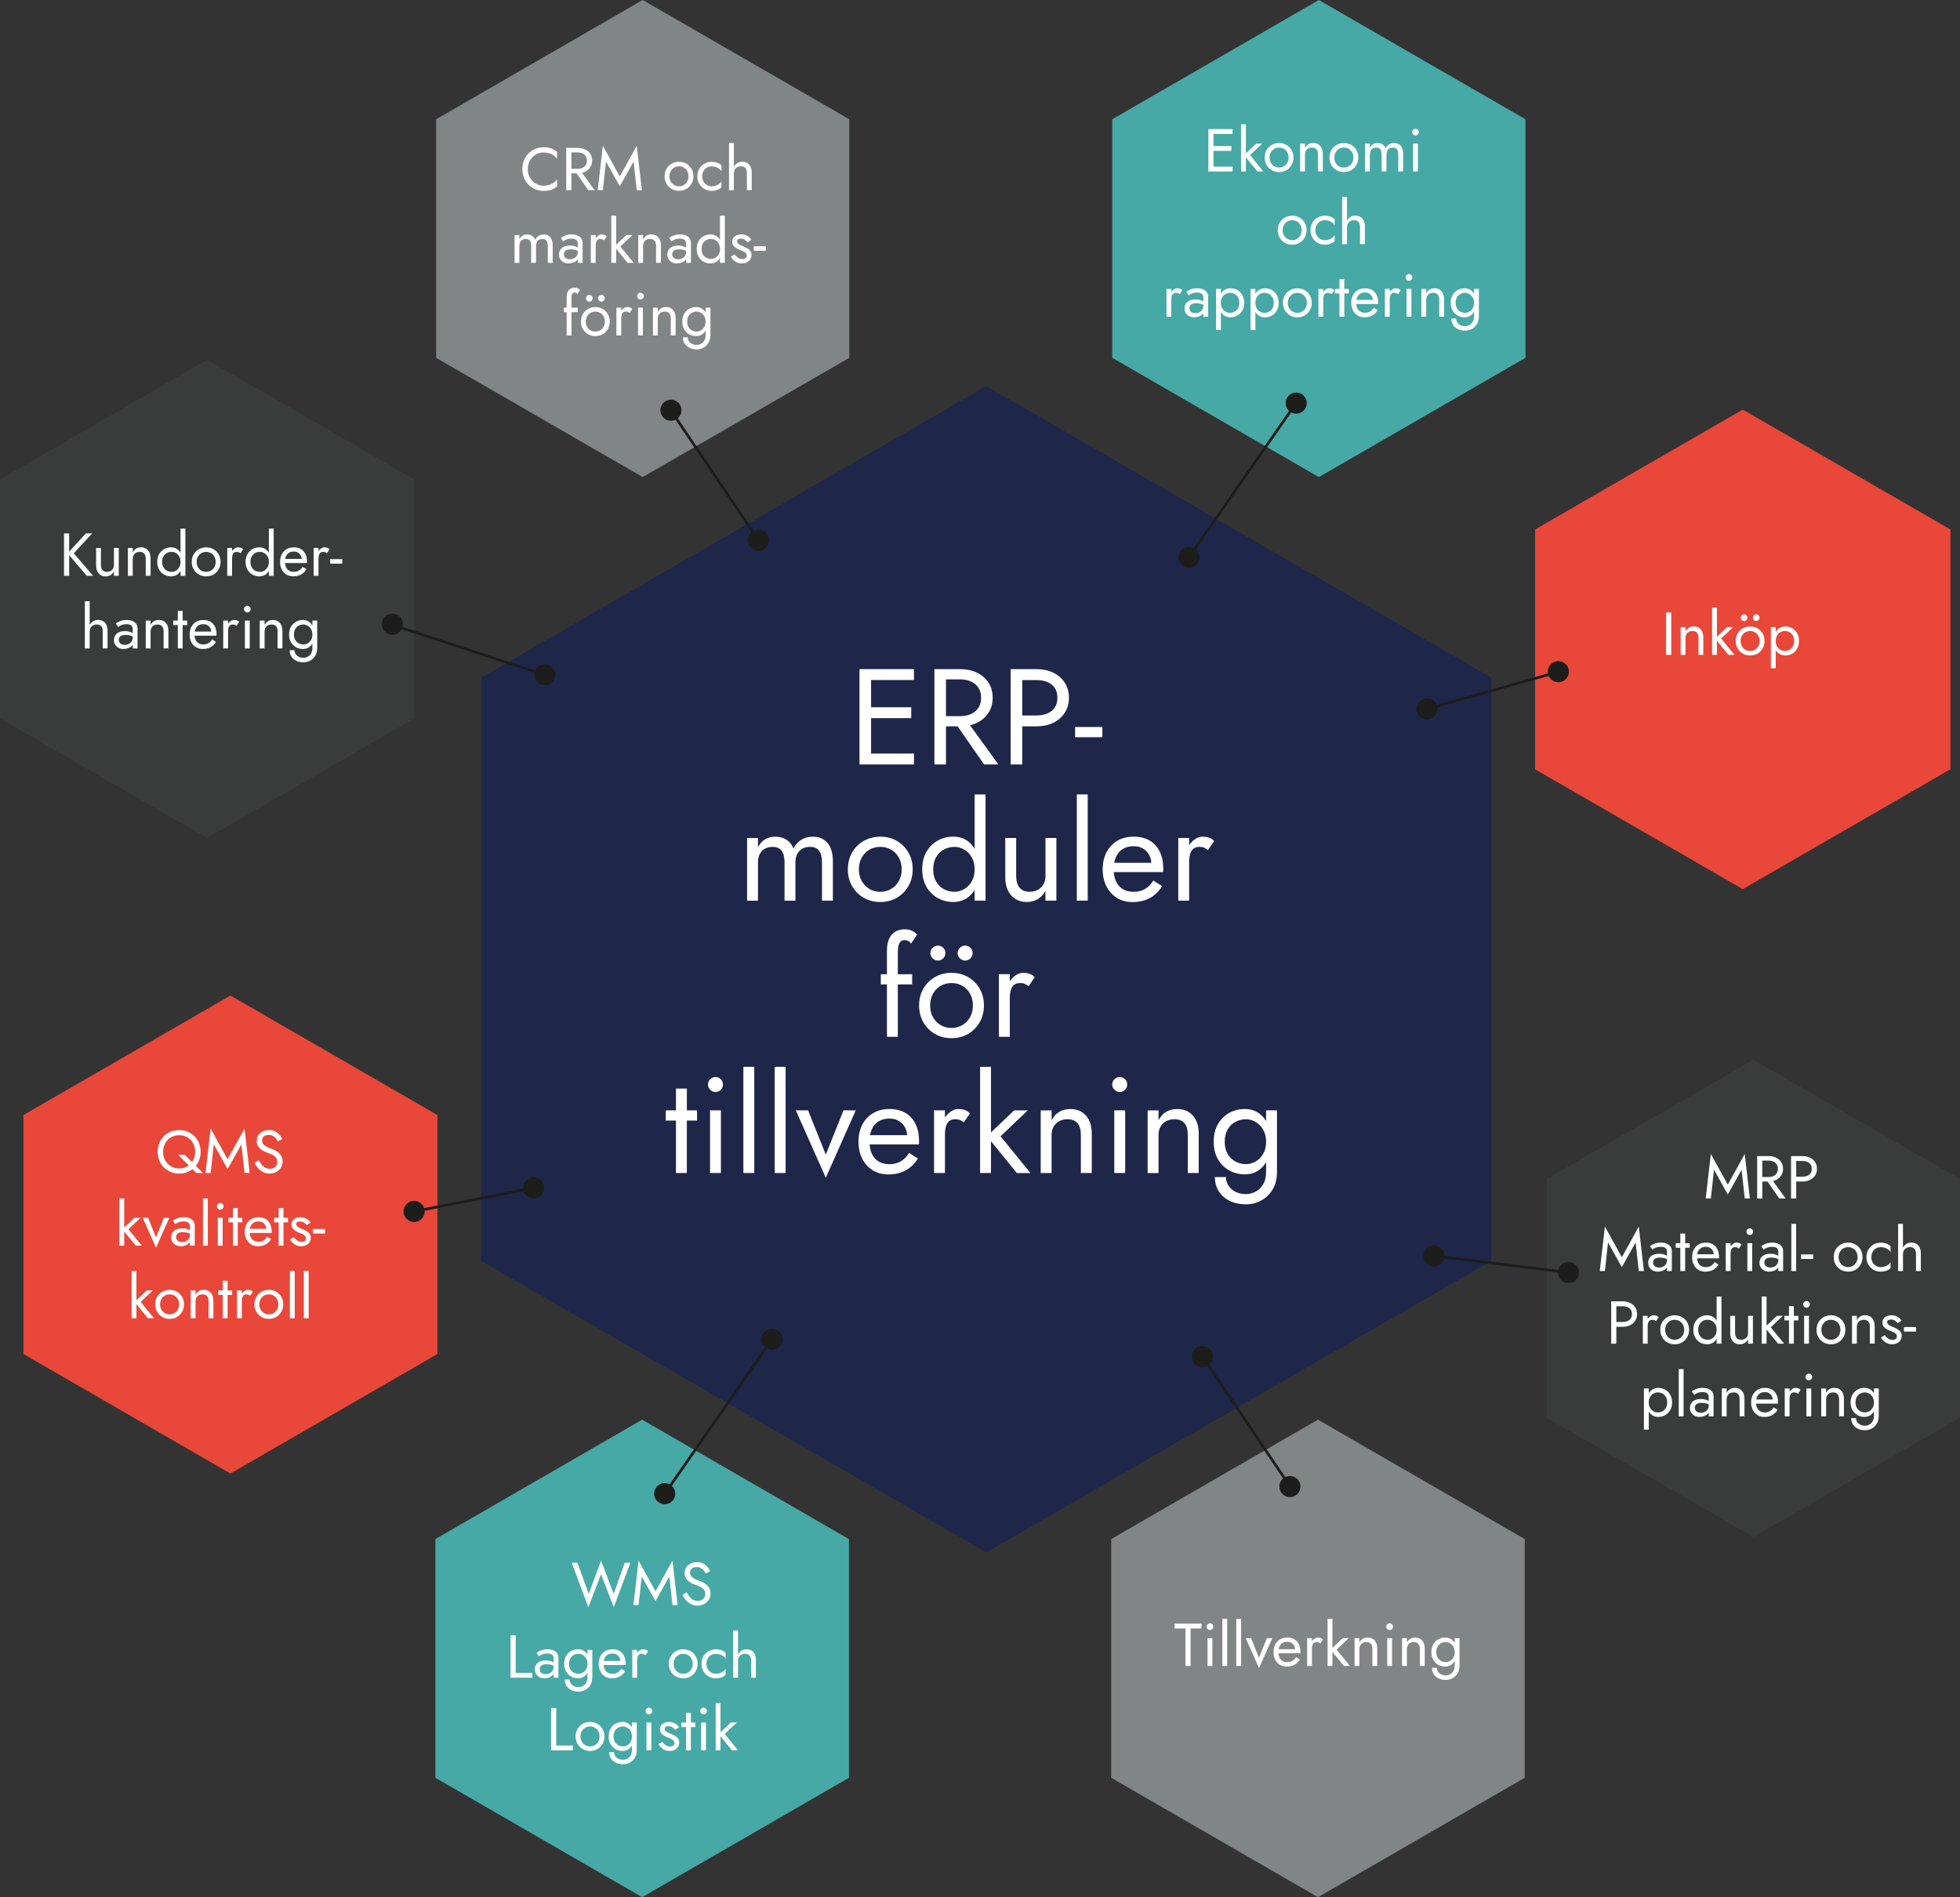 <?xml version="1.0" encoding="UTF-8"?>
<svg id="Tillverkning" xmlns="http://www.w3.org/2000/svg" viewBox="0 0 721.61 698.58">
  <rect x="0" y="0" width="721.61" height="698.58" fill="#333333" stroke="none"/>
  <defs>
    <style>
      .cls-1 {
        fill: #828586;
      }

      .cls-1, .cls-2, .cls-3, .cls-4, .cls-5, .cls-6, .cls-7 {
        stroke-width: 0px;
      }

      .cls-2 {
        fill: #3a3b3b;
      }

      .cls-8 {
        fill: none;
        stroke: #1d1d1b;
        stroke-miterlimit: 10;
      }

      .cls-3 {
        fill: #fff;
      }

      .cls-4 {
        fill: #e94739;
      }

      .cls-5 {
        fill: #46a9a5;
      }

      .cls-6 {
        fill: #1e274a;
      }

      .cls-7 {
        fill: #1d1d1b;
      }
    </style>
  </defs>
  <polygon class="cls-6" points="177.12 249.53 177.12 464.28 363.1 571.65 549.08 464.28 549.08 249.53 363.1 142.16 177.12 249.53"/>
  <g>
    <path class="cls-3" d="m320.7,246.39v35.1h-4.26v-35.1h4.26Zm-1.91,0h17.7v4.01h-17.7v-4.01Zm0,14.04h16.7v4.01h-16.7v-4.01Zm0,17.05h17.7v4.01h-17.7v-4.01Z"/>
    <path class="cls-3" d="m348.28,246.39v35.1h-4.26v-35.1h4.26Zm-1.91,0h7.17c2.27,0,4.3.43,6.09,1.28,1.79.85,3.21,2.06,4.26,3.64,1.05,1.57,1.58,3.44,1.58,5.62s-.53,4-1.58,5.59c-1.05,1.59-2.47,2.81-4.26,3.66-1.79.85-3.82,1.28-6.09,1.28h-7.17v-3.76h7.17c1.5,0,2.83-.27,3.99-.8,1.15-.53,2.06-1.3,2.71-2.31.65-1,.98-2.22.98-3.66s-.33-2.66-.98-3.66c-.65-1-1.55-1.77-2.71-2.31-1.15-.53-2.48-.8-3.99-.8h-7.17v-3.76Zm8.68,17.8l12.54,17.3h-5.27l-12.03-17.3h4.76Z"/>
    <path class="cls-3" d="m376.36,246.39v35.1h-4.26v-35.1h4.26Zm-1.91,0h7.17c2.27,0,4.3.43,6.09,1.28,1.79.85,3.21,2.06,4.26,3.64,1.05,1.57,1.58,3.44,1.58,5.62s-.53,4-1.58,5.59c-1.05,1.59-2.47,2.81-4.26,3.66-1.79.85-3.82,1.28-6.09,1.28h-7.17v-4.01h7.17c2.27,0,4.12-.55,5.54-1.65,1.42-1.1,2.13-2.72,2.13-4.86s-.71-3.8-2.13-4.89c-1.42-1.09-3.27-1.63-5.54-1.63h-7.17v-4.01Z"/>
    <path class="cls-3" d="m395.82,267.7h10.03v3.76h-10.03v-3.76Z"/>
    <path class="cls-3" d="m306.64,331.64h-4.01v-14.04c0-1.97-.36-3.43-1.08-4.36-.72-.94-1.83-1.4-3.33-1.4-1.1,0-2.06.23-2.86.68-.8.45-1.42,1.11-1.86,1.98-.44.87-.65,1.91-.65,3.11v14.04h-4.01v-14.04c0-1.97-.36-3.43-1.08-4.36-.72-.94-1.83-1.4-3.33-1.4-1.1,0-2.06.23-2.86.68-.8.45-1.42,1.11-1.86,1.98-.44.87-.65,1.91-.65,3.11v14.04h-4.01v-23.07h4.01v3.36c.7-1.3,1.58-2.27,2.63-2.91s2.3-.95,3.74-.95c1.61,0,2.98.38,4.14,1.13,1.15.75,2,1.81,2.53,3.18.8-1.44,1.8-2.52,3.01-3.23,1.2-.72,2.57-1.08,4.11-1.08s2.91.35,4.01,1.05c1.1.7,1.95,1.73,2.53,3.08.58,1.35.88,2.98.88,4.89v14.54Z"/>
    <path class="cls-3" d="m313.73,313.89c1.05-1.8,2.48-3.23,4.29-4.26s3.83-1.55,6.07-1.55,4.3.52,6.09,1.55c1.79,1.04,3.21,2.46,4.26,4.26,1.05,1.81,1.58,3.88,1.58,6.22s-.53,4.37-1.58,6.19c-1.05,1.82-2.47,3.25-4.26,4.29-1.79,1.04-3.82,1.55-6.09,1.55s-4.26-.52-6.07-1.55-3.23-2.46-4.29-4.29c-1.05-1.82-1.58-3.89-1.58-6.19s.53-4.41,1.58-6.22Zm3.51,10.48c.68,1.24,1.62,2.22,2.81,2.93,1.19.72,2.53,1.08,4.04,1.08s2.85-.36,4.04-1.08c1.19-.72,2.12-1.7,2.81-2.93.69-1.24,1.03-2.66,1.03-4.26s-.34-3.03-1.03-4.29c-.69-1.25-1.62-2.23-2.81-2.93-1.19-.7-2.53-1.05-4.04-1.05s-2.85.35-4.04,1.05c-1.19.7-2.12,1.68-2.81,2.93-.69,1.25-1.03,2.68-1.03,4.29s.34,3.03,1.03,4.26Z"/>
    <path class="cls-3" d="m341.08,313.66c1.04-1.79,2.42-3.17,4.16-4.14,1.74-.97,3.64-1.45,5.72-1.45,1.94,0,3.63.49,5.06,1.45,1.44.97,2.57,2.35,3.38,4.14.82,1.79,1.23,3.94,1.23,6.44s-.41,4.61-1.23,6.42c-.82,1.81-1.95,3.19-3.38,4.16-1.44.97-3.13,1.45-5.06,1.45-2.07,0-3.98-.48-5.72-1.45-1.74-.97-3.13-2.36-4.16-4.16-1.04-1.8-1.55-3.94-1.55-6.42s.52-4.66,1.55-6.44Zm3.58,10.96c.72,1.24,1.68,2.17,2.88,2.81s2.51.95,3.91.95c1.17,0,2.32-.32,3.46-.95s2.07-1.57,2.81-2.81c.74-1.24,1.1-2.74,1.1-4.51s-.37-3.28-1.1-4.51c-.74-1.24-1.67-2.17-2.81-2.81s-2.29-.95-3.46-.95c-1.4,0-2.71.32-3.91.95s-2.17,1.57-2.88,2.81c-.72,1.24-1.08,2.74-1.08,4.51s.36,3.28,1.08,4.51Zm18.18-32.09v39.11h-4.01v-39.11h4.01Z"/>
    <path class="cls-3" d="m375.38,326.87c.83,1,2.06,1.5,3.66,1.5,1.17,0,2.2-.24,3.08-.73s1.57-1.16,2.06-2.03c.48-.87.73-1.87.73-3.01v-14.04h4.01v23.07h-4.01v-3.61c-.77,1.37-1.72,2.4-2.86,3.08s-2.47,1.03-4.01,1.03c-2.41,0-4.33-.82-5.77-2.46-1.44-1.64-2.16-3.83-2.16-6.57v-14.54h4.01v14.04c0,1.84.42,3.26,1.25,4.26Z"/>
    <path class="cls-3" d="m400.46,292.52v39.11h-4.01v-39.11h4.01Z"/>
    <path class="cls-3" d="m411.21,330.61c-1.65-1.02-2.94-2.43-3.86-4.24-.92-1.8-1.38-3.89-1.38-6.27s.48-4.51,1.43-6.32c.95-1.81,2.29-3.21,4.01-4.21,1.72-1,3.72-1.5,5.99-1.5s4.22.48,5.84,1.43c1.62.95,2.87,2.32,3.74,4.09.87,1.77,1.3,3.88,1.3,6.32,0,.23,0,.48-.03.73-.02.25-.03.41-.03.48h-19.71v-3.41h16.55l-1.6,2.31c.1-.17.2-.43.3-.78.1-.35.15-.64.15-.88,0-1.37-.28-2.56-.83-3.56s-1.31-1.79-2.28-2.36c-.97-.57-2.11-.85-3.41-.85-1.54,0-2.85.33-3.94.98-1.09.65-1.92,1.59-2.51,2.81-.58,1.22-.89,2.72-.93,4.49,0,1.81.28,3.34.85,4.61.57,1.27,1.4,2.24,2.51,2.91,1.1.67,2.44,1,4.01,1s2.96-.34,4.16-1.03c1.2-.69,2.22-1.73,3.06-3.13l3.26,2.06c-1.2,1.94-2.72,3.4-4.54,4.39-1.82.99-3.97,1.48-6.44,1.48-2.14,0-4.04-.51-5.69-1.53Z"/>
    <path class="cls-3" d="m437.81,331.64h-4.01v-23.07h4.01v23.07Zm5.52-19.53c-.44-.18-.99-.28-1.66-.28-1,0-1.79.25-2.36.75-.57.5-.96,1.19-1.18,2.06-.22.87-.33,1.86-.33,2.96h-1.8c0-1.84.33-3.47.98-4.89.65-1.42,1.5-2.55,2.53-3.38,1.04-.84,2.09-1.25,3.16-1.25.83,0,1.61.11,2.33.33.72.22,1.38.64,1.98,1.28l-2.21,3.31c-.54-.4-1.02-.69-1.45-.88Z"/>
    <path class="cls-3" d="m335.82,358.72v3.76h-11.53v-3.76h11.53Zm-1.58-12.31c-.45-.15-.88-.23-1.28-.23-.5,0-.93.14-1.28.43s-.63.76-.83,1.43c-.2.67-.3,1.55-.3,2.66v31.09h-4.01v-31.59c0-1.84.27-3.34.8-4.51.53-1.17,1.3-2.05,2.28-2.63.99-.58,2.18-.88,3.58-.88.74,0,1.39.1,1.96.3.57.2,1.06.45,1.48.75.42.3.74.62.98.95l-2.21,3.31c-.33-.57-.73-.93-1.18-1.08Z"/>
    <path class="cls-3" d="m339.96,364.03c1.05-1.8,2.48-3.23,4.29-4.26s3.83-1.55,6.07-1.55,4.3.52,6.09,1.55c1.79,1.04,3.21,2.46,4.26,4.26,1.05,1.81,1.58,3.88,1.58,6.22s-.53,4.37-1.58,6.19c-1.05,1.82-2.47,3.25-4.26,4.29-1.79,1.04-3.82,1.55-6.09,1.55s-4.26-.52-6.07-1.55-3.23-2.46-4.29-4.29c-1.05-1.82-1.58-3.89-1.58-6.19s.53-4.41,1.58-6.22Zm3.51,10.48c.68,1.24,1.62,2.22,2.81,2.93,1.19.72,2.53,1.08,4.04,1.08s2.85-.36,4.04-1.08c1.19-.72,2.12-1.7,2.81-2.93.69-1.24,1.03-2.66,1.03-4.26s-.34-3.03-1.03-4.29c-.69-1.25-1.62-2.23-2.81-2.93-1.19-.7-2.53-1.05-4.04-1.05s-2.85.35-4.04,1.05c-1.19.7-2.12,1.68-2.81,2.93-.69,1.25-1.03,2.68-1.03,4.29s.34,3.03,1.03,4.26Zm-.1-25.52c.55-.53,1.2-.8,1.93-.8s1.42.27,1.96.8c.53.54.8,1.19.8,1.96s-.27,1.38-.8,1.93c-.54.55-1.19.83-1.96.83s-1.38-.28-1.93-.83c-.55-.55-.83-1.19-.83-1.93s.28-1.42.83-1.96Zm10.03,0c.55-.53,1.2-.8,1.93-.8s1.42.27,1.96.8c.53.54.8,1.19.8,1.96s-.27,1.38-.8,1.93c-.54.55-1.19.83-1.96.83s-1.38-.28-1.93-.83-.83-1.19-.83-1.93.28-1.42.83-1.96Z"/>
    <path class="cls-3" d="m371.77,381.78h-4.01v-23.07h4.01v23.07Zm5.52-19.53c-.44-.18-.99-.28-1.66-.28-1,0-1.79.25-2.36.75-.57.5-.96,1.19-1.18,2.06-.22.87-.33,1.86-.33,2.96h-1.8c0-1.84.33-3.47.98-4.89.65-1.42,1.5-2.55,2.53-3.38,1.04-.84,2.09-1.25,3.16-1.25.83,0,1.61.11,2.33.33.72.22,1.38.64,1.98,1.28l-2.21,3.31c-.54-.4-1.02-.69-1.45-.88Z"/>
    <path class="cls-3" d="m256.64,408.86v3.76h-11.53v-3.76h11.53Zm-3.76-8.02v31.09h-4.01v-31.09h4.01Z"/>
    <path class="cls-3" d="m261.48,397.38c.55-.53,1.2-.8,1.93-.8s1.42.27,1.96.8c.53.54.8,1.19.8,1.96s-.27,1.38-.8,1.93c-.54.55-1.19.83-1.96.83s-1.38-.28-1.93-.83c-.55-.55-.83-1.2-.83-1.93s.28-1.42.83-1.96Zm3.94,11.48v23.07h-4.01v-23.07h4.01Z"/>
    <path class="cls-3" d="m277.7,392.82v39.11h-4.01v-39.11h4.01Z"/>
    <path class="cls-3" d="m289.23,392.82v39.11h-4.01v-39.11h4.01Z"/>
    <path class="cls-3" d="m297.51,408.86l6.52,16.3,6.52-16.3h4.51l-11.03,24.82-11.03-24.82h4.51Z"/>
    <path class="cls-3" d="m321.3,430.9c-1.65-1.02-2.94-2.43-3.86-4.24-.92-1.8-1.38-3.89-1.38-6.27s.48-4.51,1.43-6.32c.95-1.81,2.29-3.21,4.01-4.21,1.72-1,3.72-1.5,5.99-1.5s4.22.48,5.84,1.43c1.62.95,2.87,2.32,3.74,4.09.87,1.77,1.3,3.88,1.3,6.32,0,.23,0,.48-.03.73-.02.25-.03.41-.03.48h-19.71v-3.41h16.55l-1.6,2.31c.1-.17.2-.43.3-.78.1-.35.15-.64.15-.88,0-1.37-.28-2.56-.83-3.56s-1.31-1.79-2.28-2.36c-.97-.57-2.11-.85-3.41-.85-1.54,0-2.85.33-3.94.98-1.09.65-1.92,1.59-2.51,2.81-.58,1.22-.89,2.72-.93,4.49,0,1.81.28,3.34.85,4.61.57,1.27,1.4,2.24,2.51,2.91,1.1.67,2.44,1,4.01,1s2.96-.34,4.16-1.03c1.2-.69,2.22-1.73,3.06-3.13l3.26,2.06c-1.2,1.94-2.72,3.4-4.54,4.39-1.82.99-3.97,1.48-6.44,1.48-2.14,0-4.04-.51-5.69-1.53Z"/>
    <path class="cls-3" d="m347.9,431.93h-4.01v-23.07h4.01v23.07Zm5.52-19.53c-.44-.18-.99-.28-1.66-.28-1,0-1.79.25-2.36.75-.57.5-.96,1.19-1.18,2.06-.22.87-.33,1.86-.33,2.96h-1.8c0-1.84.33-3.47.98-4.89.65-1.42,1.5-2.55,2.53-3.38,1.04-.84,2.09-1.25,3.16-1.25.83,0,1.61.11,2.33.33.72.22,1.38.64,1.98,1.28l-2.21,3.31c-.54-.4-1.02-.69-1.45-.88Z"/>
    <path class="cls-3" d="m364.85,392.82v39.11h-4.01v-39.11h4.01Zm13.54,16.05l-10.03,9.53,11.03,13.54h-5.01l-11.03-13.54,10.03-9.53h5.01Z"/>
    <path class="cls-3" d="m396.69,413.58c-.84-.97-2.06-1.45-3.66-1.45-1.17,0-2.2.24-3.08.73s-1.57,1.16-2.06,2.03c-.49.87-.73,1.87-.73,3.01v14.04h-4.01v-23.07h4.01v3.61c.77-1.4,1.73-2.44,2.88-3.11,1.15-.67,2.48-1,3.99-1,2.44,0,4.37.81,5.79,2.43,1.42,1.62,2.13,3.82,2.13,6.59v14.54h-4.01v-14.04c0-1.91-.42-3.34-1.25-4.31Z"/>
    <path class="cls-3" d="m410.31,397.38c.55-.53,1.2-.8,1.93-.8s1.42.27,1.96.8c.53.54.8,1.19.8,1.96s-.27,1.38-.8,1.93c-.54.55-1.19.83-1.96.83s-1.38-.28-1.93-.83c-.55-.55-.83-1.2-.83-1.93s.28-1.42.83-1.96Zm3.94,11.48v23.07h-4.01v-23.07h4.01Z"/>
    <path class="cls-3" d="m436.06,413.58c-.84-.97-2.06-1.45-3.66-1.45-1.17,0-2.2.24-3.08.73s-1.57,1.16-2.06,2.03c-.49.87-.73,1.87-.73,3.01v14.04h-4.01v-23.07h4.01v3.61c.77-1.4,1.73-2.44,2.88-3.11,1.15-.67,2.48-1,3.99-1,2.44,0,4.37.81,5.79,2.43,1.42,1.62,2.13,3.82,2.13,6.59v14.54h-4.01v-14.04c0-1.91-.42-3.34-1.25-4.31Z"/>
    <path class="cls-3" d="m448.39,413.95c1.04-1.79,2.42-3.17,4.16-4.14,1.74-.97,3.64-1.45,5.72-1.45,1.94,0,3.63.49,5.06,1.45,1.44.97,2.57,2.35,3.38,4.14.82,1.79,1.23,3.94,1.23,6.44s-.41,4.61-1.23,6.42c-.82,1.81-1.95,3.19-3.38,4.16-1.44.97-3.13,1.45-5.06,1.45-2.07,0-3.98-.48-5.72-1.45-1.74-.97-3.13-2.36-4.16-4.16-1.04-1.8-1.55-3.94-1.55-6.42s.52-4.66,1.55-6.44Zm2.96,19.48c0,1.1.3,2.13.9,3.08.6.95,1.45,1.72,2.56,2.31,1.1.58,2.41.88,3.91.88,1.17,0,2.32-.28,3.46-.85,1.14-.57,2.08-1.46,2.83-2.68.75-1.22,1.13-2.8,1.13-4.74v-22.57h4.01v22.57c0,2.64-.55,4.86-1.66,6.64s-2.52,3.13-4.26,4.04-3.58,1.35-5.52,1.35c-2.24,0-4.22-.42-5.94-1.25-1.72-.84-3.07-2.01-4.04-3.54s-1.45-3.27-1.45-5.24h4.06Zm.63-8.52c.72,1.24,1.68,2.17,2.88,2.81s2.51.95,3.91.95c1.17,0,2.32-.32,3.46-.95s2.07-1.57,2.81-2.81c.74-1.24,1.1-2.74,1.1-4.51,0-1.34-.22-2.52-.65-3.54s-1.01-1.88-1.73-2.58c-.72-.7-1.51-1.24-2.38-1.6-.87-.37-1.74-.55-2.61-.55-1.4,0-2.71.32-3.91.95s-2.17,1.57-2.88,2.81c-.72,1.24-1.08,2.74-1.08,4.51s.36,3.28,1.08,4.51Z"/>
  </g>
  <polygon class="cls-2" points="569.44 434.15 569.44 522.01 645.52 565.94 721.61 522.01 721.61 434.15 645.52 390.23 569.44 434.15"/>
  <g>
    <path class="cls-3" d="m629.88,441.29h-1.89l1.89-16.38,6.24,11.3,6.24-11.3,1.89,16.38h-1.89l-1.16-10.54-5.08,9.09-5.08-9.09-1.16,10.54Z"/>
    <path class="cls-3" d="m648.82,425.69v15.6h-1.89v-15.6h1.89Zm-.85,0h3.19c1.01,0,1.91.19,2.71.57.79.38,1.43.92,1.89,1.62.47.7.7,1.53.7,2.5s-.23,1.78-.7,2.49c-.47.71-1.1,1.25-1.89,1.63-.79.38-1.7.57-2.71.57h-3.19v-1.67h3.19c.67,0,1.26-.12,1.77-.36.51-.24.91-.58,1.2-1.03.29-.45.43-.99.43-1.63s-.15-1.18-.43-1.63c-.29-.45-.69-.79-1.2-1.02-.51-.24-1.1-.36-1.77-.36h-3.19v-1.67Zm3.86,7.91l5.57,7.69h-2.34l-5.35-7.69h2.12Z"/>
    <path class="cls-3" d="m661.3,425.69v15.6h-1.89v-15.6h1.89Zm-.85,0h3.19c1.01,0,1.91.19,2.71.57.79.38,1.43.92,1.89,1.62.47.7.7,1.53.7,2.5s-.23,1.78-.7,2.49c-.47.71-1.1,1.25-1.89,1.63-.79.38-1.7.57-2.71.57h-3.19v-1.78h3.19c1.01,0,1.83-.25,2.46-.74.63-.49.95-1.21.95-2.16s-.32-1.69-.95-2.17c-.63-.48-1.45-.72-2.46-.72h-3.19v-1.78Z"/>
    <path class="cls-3" d="m590.87,468.03h-1.89l1.89-16.38,6.24,11.3,6.24-11.3,1.89,16.38h-1.89l-1.16-10.54-5.08,9.09-5.08-9.09-1.16,10.54Z"/>
    <path class="cls-3" d="m608.89,465.87c.19.28.45.49.78.64.33.14.72.21,1.15.21.55,0,1.04-.11,1.48-.33s.79-.54,1.05-.95c.26-.41.39-.88.39-1.42l.36,1.34c0,.65-.2,1.2-.59,1.63-.39.43-.88.75-1.45.96s-1.14.31-1.71.31c-.62,0-1.21-.13-1.75-.39-.54-.26-.98-.64-1.3-1.13-.33-.49-.49-1.08-.49-1.78,0-1,.35-1.79,1.06-2.4.71-.6,1.69-.9,2.95-.9.74,0,1.36.09,1.86.26.5.17.9.36,1.19.58s.5.39.6.52v1.05c-.52-.36-1.05-.61-1.6-.77-.55-.16-1.14-.23-1.76-.23-.58,0-1.05.07-1.42.22s-.63.36-.81.62c-.18.27-.27.59-.27.96s.09.72.28,1Zm-1.42-7.04c.39-.28.92-.56,1.59-.85.68-.28,1.49-.42,2.44-.42.8,0,1.5.12,2.11.37s1.07.6,1.4,1.06c.33.46.5,1.03.5,1.69v7.35h-1.78v-7.11c0-.36-.06-.65-.18-.88-.12-.23-.29-.41-.5-.55s-.46-.23-.75-.29c-.28-.06-.58-.09-.89-.09-.51,0-.96.06-1.37.18-.41.12-.75.26-1.04.42-.28.16-.5.3-.67.42l-.87-1.31Z"/>
    <path class="cls-3" d="m622.09,457.78v1.67h-5.13v-1.67h5.13Zm-1.67-3.57v13.82h-1.78v-13.82h1.78Z"/>
    <path class="cls-3" d="m625.31,467.58c-.74-.45-1.31-1.08-1.72-1.88-.41-.8-.61-1.73-.61-2.79s.21-2.01.63-2.81c.42-.8,1.02-1.43,1.78-1.87.76-.45,1.65-.67,2.66-.67s1.88.21,2.6.63c.72.42,1.27,1.03,1.66,1.82.39.79.58,1.72.58,2.81,0,.1,0,.21-.01.32s-.01.18-.01.21h-8.76v-1.51h7.35l-.71,1.02c.04-.07.09-.19.13-.34.04-.16.07-.29.07-.39,0-.61-.12-1.14-.37-1.58-.25-.45-.58-.79-1.01-1.05-.43-.25-.94-.38-1.52-.38-.68,0-1.27.15-1.75.43-.48.29-.85.71-1.11,1.25-.26.54-.4,1.21-.41,2,0,.8.13,1.49.38,2.05.25.57.62,1,1.11,1.29.49.3,1.08.45,1.78.45s1.32-.15,1.85-.46c.54-.3.99-.77,1.36-1.39l1.45.91c-.54.86-1.21,1.51-2.02,1.95-.81.44-1.76.66-2.86.66-.95,0-1.79-.23-2.53-.68Z"/>
    <path class="cls-3" d="m637.14,468.03h-1.78v-10.25h1.78v10.25Zm2.45-8.68c-.19-.08-.44-.12-.74-.12-.45,0-.79.11-1.05.33-.25.22-.43.53-.52.91-.1.39-.15.83-.15,1.32h-.8c0-.82.14-1.54.43-2.17s.67-1.13,1.12-1.5c.46-.37.93-.56,1.4-.56.37,0,.72.05,1.04.14s.61.29.88.57l-.98,1.47c-.24-.18-.45-.31-.65-.39Z"/>
    <path class="cls-3" d="m643.36,452.68c.25-.24.53-.36.86-.36s.63.12.87.36c.24.24.36.53.36.87s-.12.61-.36.86c-.24.25-.53.37-.87.37s-.61-.12-.86-.37c-.25-.25-.37-.53-.37-.86s.12-.63.37-.87Zm1.75,5.1v10.25h-1.78v-10.25h1.78Z"/>
    <path class="cls-3" d="m649.87,465.87c.19.28.45.49.78.64.33.14.72.21,1.15.21.55,0,1.04-.11,1.48-.33s.79-.54,1.05-.95c.26-.41.39-.88.39-1.42l.36,1.34c0,.65-.2,1.2-.59,1.63-.39.43-.88.75-1.45.96s-1.14.31-1.71.31c-.62,0-1.21-.13-1.75-.39-.54-.26-.98-.64-1.3-1.13-.33-.49-.49-1.08-.49-1.78,0-1,.35-1.79,1.06-2.4.71-.6,1.69-.9,2.95-.9.74,0,1.36.09,1.86.26.5.17.9.36,1.19.58s.5.39.6.52v1.05c-.52-.36-1.05-.61-1.6-.77-.55-.16-1.14-.23-1.76-.23-.58,0-1.05.07-1.42.22s-.63.36-.81.62c-.18.27-.27.59-.27.96s.09.72.28,1Zm-1.42-7.04c.39-.28.92-.56,1.59-.85.68-.28,1.49-.42,2.44-.42.8,0,1.5.12,2.11.37s1.07.6,1.4,1.06c.33.46.5,1.03.5,1.69v7.35h-1.78v-7.11c0-.36-.06-.65-.18-.88-.12-.23-.29-.41-.5-.55s-.46-.23-.75-.29c-.28-.06-.58-.09-.89-.09-.51,0-.96.06-1.37.18-.41.12-.75.26-1.04.42-.28.16-.5.3-.67.42l-.87-1.31Z"/>
    <path class="cls-3" d="m661.29,450.65v17.38h-1.78v-17.38h1.78Z"/>
    <path class="cls-3" d="m663.08,461.91h4.46v1.67h-4.46v-1.67Z"/>
    <path class="cls-3" d="m675.81,460.14c.47-.8,1.1-1.43,1.91-1.89.8-.46,1.7-.69,2.7-.69s1.91.23,2.71.69c.79.46,1.43,1.09,1.89,1.89s.7,1.72.7,2.76-.23,1.94-.7,2.75c-.47.81-1.1,1.45-1.89,1.91s-1.7.69-2.71.69-1.89-.23-2.7-.69c-.8-.46-1.44-1.1-1.91-1.91-.47-.81-.7-1.73-.7-2.75s.23-1.96.7-2.76Zm1.56,4.66c.3.55.72.98,1.25,1.3s1.13.48,1.79.48,1.27-.16,1.79-.48c.53-.32.94-.75,1.25-1.3.3-.55.46-1.18.46-1.89s-.15-1.35-.46-1.91c-.3-.56-.72-.99-1.25-1.3-.53-.31-1.13-.47-1.79-.47s-1.27.16-1.79.47c-.53.31-.94.75-1.25,1.3-.3.56-.46,1.19-.46,1.91s.15,1.34.46,1.89Z"/>
    <path class="cls-3" d="m689.43,464.8c.3.55.72.98,1.25,1.3s1.13.48,1.79.48c.55,0,1.07-.09,1.55-.26.48-.17.9-.4,1.26-.69.36-.29.61-.6.76-.92v2.23c-.36.42-.87.74-1.53.97-.66.23-1.34.35-2.04.35-1,0-1.89-.23-2.7-.69-.8-.46-1.44-1.1-1.91-1.91-.47-.81-.7-1.73-.7-2.75s.23-1.96.7-2.76c.47-.8,1.1-1.43,1.91-1.89.8-.46,1.7-.69,2.7-.69.7,0,1.38.12,2.04.34.66.23,1.17.55,1.53.97v2.23c-.15-.34-.4-.65-.76-.94s-.78-.51-1.26-.68c-.48-.17-1-.26-1.55-.26-.67,0-1.27.16-1.79.47-.53.31-.94.75-1.25,1.3-.3.56-.46,1.19-.46,1.91s.15,1.34.46,1.89Z"/>
    <path class="cls-3" d="m700.61,468.03h-1.78v-17.38h1.78v17.38Zm4.25-8.16c-.36-.43-.91-.65-1.64-.65-.52,0-.98.11-1.37.33-.39.22-.7.53-.91.91-.21.39-.32.83-.32,1.32h-.58c0-.82.16-1.54.47-2.17.31-.63.74-1.13,1.28-1.5.54-.37,1.17-.56,1.88-.56s1.33.15,1.86.45c.53.3.94.74,1.23,1.34.29.59.43,1.34.43,2.23v6.46h-1.78v-6.24c0-.85-.18-1.49-.55-1.92Z"/>
    <path class="cls-3" d="m595.08,479.18v15.6h-1.89v-15.6h1.89Zm-.85,0h3.19c1.01,0,1.91.19,2.71.57.79.38,1.43.92,1.89,1.62.47.7.7,1.53.7,2.5s-.23,1.78-.7,2.49c-.47.71-1.1,1.25-1.89,1.63-.79.38-1.7.57-2.71.57h-3.19v-1.78h3.19c1.01,0,1.83-.25,2.46-.74.63-.49.95-1.21.95-2.16s-.32-1.69-.95-2.17c-.63-.48-1.45-.72-2.46-.72h-3.19v-1.78Z"/>
    <path class="cls-3" d="m606.62,494.78h-1.78v-10.25h1.78v10.25Zm2.45-8.68c-.19-.08-.44-.12-.74-.12-.45,0-.79.11-1.05.33-.25.22-.43.53-.52.91-.1.39-.15.83-.15,1.32h-.8c0-.82.14-1.54.43-2.17s.67-1.13,1.12-1.5c.46-.37.93-.56,1.4-.56.37,0,.72.05,1.04.14s.61.29.88.57l-.98,1.47c-.24-.18-.45-.31-.65-.39Z"/>
    <path class="cls-3" d="m611.96,486.89c.47-.8,1.1-1.43,1.91-1.89.8-.46,1.7-.69,2.7-.69s1.91.23,2.71.69c.79.46,1.43,1.09,1.89,1.89s.7,1.72.7,2.76-.23,1.94-.7,2.75c-.47.81-1.1,1.45-1.89,1.91s-1.7.69-2.71.69-1.89-.23-2.7-.69c-.8-.46-1.44-1.1-1.91-1.91-.47-.81-.7-1.73-.7-2.75s.23-1.96.7-2.76Zm1.56,4.66c.3.55.72.98,1.25,1.3s1.13.48,1.79.48,1.27-.16,1.79-.48c.53-.32.94-.75,1.25-1.3.3-.55.46-1.18.46-1.89s-.15-1.35-.46-1.91c-.3-.56-.72-.99-1.25-1.3-.53-.31-1.13-.47-1.79-.47s-1.27.16-1.79.47c-.53.31-.94.75-1.25,1.3-.3.56-.46,1.19-.46,1.91s.15,1.34.46,1.89Z"/>
    <path class="cls-3" d="m624.12,486.79c.46-.79,1.08-1.41,1.85-1.84.77-.43,1.62-.65,2.54-.65.86,0,1.61.21,2.25.65.64.43,1.14,1.04,1.5,1.84.36.79.55,1.75.55,2.86s-.18,2.05-.55,2.85c-.36.8-.87,1.42-1.5,1.85s-1.39.65-2.25.65c-.92,0-1.77-.22-2.54-.65s-1.39-1.05-1.85-1.85c-.46-.8-.69-1.75-.69-2.85s.23-2.07.69-2.86Zm1.59,4.87c.32.55.75.97,1.28,1.25.54.28,1.11.42,1.74.42.52,0,1.03-.14,1.54-.42s.92-.7,1.25-1.25.49-1.22.49-2.01-.16-1.46-.49-2.01-.74-.97-1.25-1.25-1.02-.42-1.54-.42c-.62,0-1.2.14-1.74.42-.53.28-.96.7-1.28,1.25s-.48,1.22-.48,2.01.16,1.46.48,2.01Zm8.08-14.26v17.38h-1.78v-17.38h1.78Z"/>
    <path class="cls-3" d="m639.36,492.66c.37.45.91.67,1.63.67.52,0,.98-.11,1.37-.32.39-.22.7-.52.91-.9.22-.39.32-.83.32-1.34v-6.24h1.78v10.25h-1.78v-1.6c-.34.61-.77,1.07-1.27,1.37-.5.3-1.1.46-1.78.46-1.07,0-1.92-.36-2.56-1.09-.64-.73-.96-1.7-.96-2.92v-6.46h1.78v6.24c0,.82.19,1.45.56,1.89Z"/>
    <path class="cls-3" d="m650.39,477.39v17.38h-1.78v-17.38h1.78Zm6.02,7.13l-4.46,4.23,4.9,6.02h-2.23l-4.9-6.02,4.46-4.23h2.23Z"/>
    <path class="cls-3" d="m662.1,484.53v1.67h-5.13v-1.67h5.13Zm-1.67-3.57v13.82h-1.78v-13.82h1.78Z"/>
    <path class="cls-3" d="m664.25,479.42c.25-.24.53-.36.86-.36s.63.12.87.36c.24.24.36.53.36.87s-.12.61-.36.86c-.24.25-.53.37-.87.37s-.61-.12-.86-.37c-.25-.25-.37-.53-.37-.86s.12-.63.37-.87Zm1.75,5.1v10.25h-1.78v-10.25h1.78Z"/>
    <path class="cls-3" d="m669.48,486.89c.47-.8,1.1-1.43,1.91-1.89.8-.46,1.7-.69,2.7-.69s1.91.23,2.71.69c.79.46,1.43,1.09,1.89,1.89s.7,1.72.7,2.76-.23,1.94-.7,2.75c-.47.81-1.1,1.45-1.89,1.91s-1.7.69-2.71.69-1.89-.23-2.7-.69c-.8-.46-1.44-1.1-1.91-1.91-.47-.81-.7-1.73-.7-2.75s.23-1.96.7-2.76Zm1.56,4.66c.3.55.72.98,1.25,1.3s1.13.48,1.79.48,1.27-.16,1.79-.48c.53-.32.94-.75,1.25-1.3.3-.55.46-1.18.46-1.89s-.15-1.35-.46-1.91c-.3-.56-.72-.99-1.25-1.3-.53-.31-1.13-.47-1.79-.47s-1.27.16-1.79.47c-.53.31-.94.75-1.25,1.3-.3.56-.46,1.19-.46,1.91s.15,1.34.46,1.89Z"/>
    <path class="cls-3" d="m687.86,486.62c-.37-.43-.91-.65-1.63-.65-.52,0-.98.11-1.37.32-.39.22-.7.52-.91.9-.21.39-.32.83-.32,1.34v6.24h-1.78v-10.25h1.78v1.6c.34-.62.77-1.08,1.28-1.38.51-.3,1.1-.45,1.77-.45,1.08,0,1.94.36,2.57,1.08.63.72.95,1.7.95,2.93v6.46h-1.78v-6.24c0-.85-.19-1.49-.56-1.92Z"/>
    <path class="cls-3" d="m694.68,492.51c.27.27.58.48.92.64.35.16.73.23,1.15.23.5,0,.9-.11,1.19-.35.29-.23.43-.55.43-.95,0-.36-.12-.66-.35-.9s-.52-.45-.88-.62c-.36-.17-.74-.33-1.14-.48-.45-.18-.9-.39-1.35-.64s-.83-.56-1.14-.96-.46-.89-.46-1.48.16-1.11.48-1.52c.32-.4.74-.7,1.25-.89.51-.19,1.04-.29,1.59-.29s1.07.09,1.55.27c.48.18.91.42,1.28.71s.66.64.87,1.03l-1.43.91c-.28-.39-.64-.71-1.06-.96-.42-.25-.9-.38-1.44-.38-.37,0-.69.08-.96.25-.27.16-.4.42-.4.76,0,.27.1.5.31.71.21.21.48.39.8.56.33.16.67.32,1.02.47.59.24,1.14.49,1.63.77.49.27.88.61,1.17.99.29.39.43.88.43,1.49,0,.89-.32,1.63-.97,2.23-.65.59-1.5.89-2.55.89-.68,0-1.3-.12-1.85-.37s-1.01-.56-1.39-.95-.67-.78-.86-1.18l1.4-.87c.21.31.45.6.71.87Z"/>
    <path class="cls-3" d="m700.96,488.65h4.46v1.67h-4.46v-1.67Z"/>
    <path class="cls-3" d="m605.24,526.43v-15.16h1.78v15.16h-1.78Zm9.67-7.18c-.46.8-1.07,1.42-1.84,1.85-.76.43-1.62.65-2.55.65-.85,0-1.59-.22-2.24-.65s-1.15-1.05-1.52-1.85c-.36-.8-.55-1.75-.55-2.85s.18-2.07.55-2.86c.36-.79.87-1.41,1.52-1.84.65-.43,1.39-.65,2.24-.65.94,0,1.79.21,2.55.65.77.43,1.38,1.04,1.84,1.84.46.79.69,1.75.69,2.86s-.23,2.05-.69,2.85Zm-1.59-4.86c-.32-.55-.74-.97-1.27-1.25-.53-.28-1.11-.42-1.75-.42-.52,0-1.03.14-1.54.42s-.92.7-1.25,1.25c-.33.55-.49,1.22-.49,2.01s.16,1.46.49,2.01c.33.55.74.97,1.25,1.25s1.02.42,1.54.42c.64,0,1.22-.14,1.75-.42.53-.28.95-.7,1.27-1.25s.48-1.22.48-2.01-.16-1.46-.48-2.01Z"/>
    <path class="cls-3" d="m619.84,504.14v17.38h-1.78v-17.38h1.78Z"/>
    <path class="cls-3" d="m624.26,519.36c.19.28.45.49.78.64.33.14.72.21,1.15.21.55,0,1.04-.11,1.48-.33s.79-.54,1.05-.95c.26-.41.39-.88.39-1.42l.36,1.34c0,.65-.2,1.2-.59,1.63-.39.43-.88.75-1.45.96s-1.14.31-1.71.31c-.62,0-1.21-.13-1.75-.39-.54-.26-.98-.64-1.3-1.13-.33-.49-.49-1.08-.49-1.78,0-1,.35-1.79,1.06-2.4.71-.6,1.69-.9,2.95-.9.74,0,1.36.09,1.86.26.5.17.9.36,1.19.58s.5.39.6.52v1.05c-.52-.36-1.05-.61-1.6-.77-.55-.16-1.14-.23-1.76-.23-.58,0-1.05.07-1.42.22s-.63.36-.81.62c-.18.27-.27.59-.27.96s.09.72.28,1Zm-1.42-7.04c.39-.28.92-.56,1.59-.85.68-.28,1.49-.42,2.44-.42.8,0,1.5.12,2.11.37s1.07.6,1.4,1.06c.33.46.5,1.03.5,1.69v7.35h-1.78v-7.11c0-.36-.06-.65-.18-.88-.12-.23-.29-.41-.5-.55s-.46-.23-.75-.29c-.28-.06-.58-.09-.89-.09-.51,0-.96.06-1.37.18-.41.12-.75.26-1.04.42-.28.16-.5.3-.67.42l-.87-1.31Z"/>
    <path class="cls-3" d="m639.92,513.37c-.37-.43-.91-.65-1.63-.65-.52,0-.98.11-1.37.32-.39.22-.7.52-.91.9-.21.39-.32.83-.32,1.34v6.24h-1.78v-10.25h1.78v1.6c.34-.62.77-1.08,1.28-1.38.51-.3,1.1-.45,1.77-.45,1.08,0,1.94.36,2.57,1.08.63.72.95,1.7.95,2.93v6.46h-1.78v-6.24c0-.85-.19-1.49-.56-1.92Z"/>
    <path class="cls-3" d="m647.04,521.07c-.74-.45-1.31-1.08-1.72-1.88-.41-.8-.61-1.73-.61-2.79s.21-2.01.63-2.81c.42-.8,1.02-1.43,1.78-1.87.76-.45,1.65-.67,2.66-.67s1.88.21,2.6.63c.72.42,1.27,1.03,1.66,1.82.39.79.58,1.72.58,2.81,0,.1,0,.21-.01.32s-.01.18-.01.21h-8.76v-1.51h7.35l-.71,1.02c.04-.07.09-.19.13-.34.04-.16.07-.29.07-.39,0-.61-.12-1.14-.37-1.58-.25-.45-.58-.79-1.01-1.05-.43-.25-.94-.38-1.52-.38-.68,0-1.27.15-1.75.43-.48.29-.85.71-1.11,1.25-.26.54-.4,1.21-.41,2,0,.8.13,1.49.38,2.05.25.57.62,1,1.11,1.29.49.3,1.08.45,1.78.45s1.32-.15,1.85-.46c.54-.3.99-.77,1.36-1.39l1.45.91c-.54.86-1.21,1.51-2.02,1.95-.81.44-1.76.66-2.86.66-.95,0-1.79-.23-2.53-.68Z"/>
    <path class="cls-3" d="m658.86,521.52h-1.78v-10.25h1.78v10.25Zm2.45-8.68c-.19-.08-.44-.12-.74-.12-.45,0-.79.11-1.05.33-.25.22-.43.53-.52.91-.1.39-.15.83-.15,1.32h-.8c0-.82.14-1.54.43-2.17s.67-1.13,1.12-1.5c.46-.37.93-.56,1.4-.56.37,0,.72.05,1.04.14s.61.29.88.57l-.98,1.47c-.24-.18-.45-.31-.65-.39Z"/>
    <path class="cls-3" d="m665.09,506.17c.25-.24.53-.36.86-.36s.63.12.87.36c.24.24.36.53.36.87s-.12.61-.36.86c-.24.25-.53.37-.87.37s-.61-.12-.86-.37c-.25-.25-.37-.53-.37-.86s.12-.63.37-.87Zm1.75,5.1v10.25h-1.78v-10.25h1.78Z"/>
    <path class="cls-3" d="m676.54,513.37c-.37-.43-.91-.65-1.63-.65-.52,0-.98.11-1.37.32-.39.22-.7.52-.91.9-.21.39-.32.83-.32,1.34v6.24h-1.78v-10.25h1.78v1.6c.34-.62.77-1.08,1.28-1.38.51-.3,1.1-.45,1.77-.45,1.08,0,1.94.36,2.57,1.08.63.72.95,1.7.95,2.93v6.46h-1.78v-6.24c0-.85-.19-1.49-.56-1.92Z"/>
    <path class="cls-3" d="m682.02,513.53c.46-.79,1.08-1.41,1.85-1.84.77-.43,1.62-.65,2.54-.65.86,0,1.61.21,2.25.65.64.43,1.14,1.04,1.5,1.84.36.79.55,1.75.55,2.86s-.18,2.05-.55,2.85c-.36.8-.87,1.42-1.5,1.85s-1.39.65-2.25.65c-.92,0-1.77-.22-2.54-.65s-1.39-1.05-1.85-1.85c-.46-.8-.69-1.75-.69-2.85s.23-2.07.69-2.86Zm1.32,8.66c0,.49.13.95.4,1.37.27.42.65.77,1.14,1.03.49.26,1.07.39,1.74.39.52,0,1.03-.13,1.54-.38.5-.25.92-.65,1.26-1.19.33-.54.5-1.24.5-2.11v-10.03h1.78v10.03c0,1.17-.25,2.16-.74,2.95-.49.79-1.12,1.39-1.89,1.79s-1.59.6-2.45.6c-1,0-1.88-.19-2.64-.56-.77-.37-1.36-.89-1.79-1.57-.43-.68-.65-1.45-.65-2.33h1.81Zm.28-3.79c.32.55.75.97,1.28,1.25.54.28,1.11.42,1.74.42.52,0,1.03-.14,1.54-.42s.92-.7,1.25-1.25.49-1.22.49-2.01c0-.59-.1-1.12-.29-1.57-.19-.45-.45-.84-.77-1.15-.32-.31-.67-.55-1.06-.71-.39-.16-.77-.25-1.16-.25-.62,0-1.2.14-1.74.42-.53.28-.96.7-1.28,1.25s-.48,1.22-.48,2.01.16,1.46.48,2.01Z"/>
  </g>
  <g>
    <line class="cls-8" x1="578.44" y1="468.68" x2="527.9" y2="462.45"/>
    <circle class="cls-7" cx="577.47" cy="468.58" r="3.89"/>
    <circle class="cls-7" cx="527.89" cy="462.45" r="3.89"/>
  </g>
  <polygon class="cls-1" points="409.11 566.72 409.11 654.62 485.24 698.58 561.36 654.62 561.36 566.72 485.24 522.76 409.11 566.72"/>
  <g>
    <path class="cls-3" d="m432.43,597.86h9.92v1.78h-4.01v13.82h-1.89v-13.82h-4.01v-1.78Z"/>
    <path class="cls-3" d="m444.61,598.1c.25-.24.53-.36.86-.36s.63.12.87.36c.24.24.36.53.36.87s-.12.61-.36.86c-.24.25-.53.37-.87.37s-.61-.12-.86-.37c-.25-.25-.37-.53-.37-.86s.12-.63.37-.87Zm1.75,5.1v10.25h-1.78v-10.25h1.78Z"/>
    <path class="cls-3" d="m451.82,596.07v17.38h-1.78v-17.38h1.78Z"/>
    <path class="cls-3" d="m456.94,596.07v17.38h-1.78v-17.38h1.78Z"/>
    <path class="cls-3" d="m460.62,603.21l2.9,7.24,2.9-7.24h2.01l-4.9,11.03-4.9-11.03h2.01Z"/>
    <path class="cls-3" d="m471.2,613c-.74-.45-1.31-1.08-1.72-1.88-.41-.8-.61-1.73-.61-2.79s.21-2.01.63-2.81c.42-.8,1.02-1.43,1.78-1.87.76-.45,1.65-.67,2.66-.67s1.88.21,2.6.63c.72.42,1.27,1.03,1.66,1.82.39.79.58,1.72.58,2.81,0,.1,0,.21-.01.32s-.01.18-.01.21h-8.76v-1.51h7.35l-.71,1.02c.04-.07.09-.19.13-.34.04-.16.07-.29.07-.39,0-.61-.12-1.14-.37-1.58-.25-.45-.58-.79-1.01-1.05-.43-.25-.94-.38-1.52-.38-.68,0-1.27.15-1.75.43-.48.29-.85.71-1.11,1.25-.26.54-.4,1.21-.41,2,0,.8.13,1.49.38,2.05.25.57.62,1,1.11,1.29.49.3,1.08.45,1.78.45s1.32-.15,1.85-.46c.54-.3.99-.77,1.36-1.39l1.45.91c-.54.86-1.21,1.51-2.02,1.95-.81.44-1.76.66-2.86.66-.95,0-1.79-.23-2.53-.68Z"/>
    <path class="cls-3" d="m483.02,613.46h-1.78v-10.25h1.78v10.25Zm2.45-8.68c-.19-.08-.44-.12-.74-.12-.45,0-.79.11-1.05.33-.25.22-.43.53-.52.91-.1.39-.15.83-.15,1.32h-.8c0-.82.14-1.54.43-2.17s.67-1.13,1.12-1.5c.46-.37.93-.56,1.4-.56.37,0,.72.05,1.04.14s.61.29.88.57l-.98,1.47c-.24-.18-.45-.31-.65-.39Z"/>
    <path class="cls-3" d="m490.55,596.07v17.38h-1.78v-17.38h1.78Zm6.02,7.13l-4.46,4.23,4.9,6.02h-2.23l-4.9-6.02,4.46-4.23h2.23Z"/>
    <path class="cls-3" d="m504.71,605.3c-.37-.43-.91-.65-1.63-.65-.52,0-.98.11-1.37.32-.39.22-.7.52-.91.9-.21.39-.32.83-.32,1.34v6.24h-1.78v-10.25h1.78v1.6c.34-.62.77-1.08,1.28-1.38.51-.3,1.1-.45,1.77-.45,1.08,0,1.94.36,2.57,1.08.63.72.95,1.7.95,2.93v6.46h-1.78v-6.24c0-.85-.19-1.49-.56-1.92Z"/>
    <path class="cls-3" d="m510.76,598.1c.25-.24.53-.36.86-.36s.63.12.87.36c.24.24.36.53.36.87s-.12.61-.36.86c-.24.25-.53.37-.87.37s-.61-.12-.86-.37c-.25-.25-.37-.53-.37-.86s.12-.63.37-.87Zm1.75,5.1v10.25h-1.78v-10.25h1.78Z"/>
    <path class="cls-3" d="m522.2,605.3c-.37-.43-.91-.65-1.63-.65-.52,0-.98.11-1.37.32-.39.22-.7.52-.91.9-.21.39-.32.83-.32,1.34v6.24h-1.78v-10.25h1.78v1.6c.34-.62.77-1.08,1.28-1.38.51-.3,1.1-.45,1.77-.45,1.08,0,1.94.36,2.57,1.08.63.72.95,1.7.95,2.93v6.46h-1.78v-6.24c0-.85-.19-1.49-.56-1.92Z"/>
    <path class="cls-3" d="m527.68,605.47c.46-.79,1.08-1.41,1.85-1.84.77-.43,1.62-.65,2.54-.65.86,0,1.61.21,2.25.65.64.43,1.14,1.04,1.5,1.84.36.79.55,1.75.55,2.86s-.18,2.05-.55,2.85c-.36.8-.87,1.42-1.5,1.85s-1.39.65-2.25.65c-.92,0-1.77-.22-2.54-.65s-1.39-1.05-1.85-1.85c-.46-.8-.69-1.75-.69-2.85s.23-2.07.69-2.86Zm1.32,8.66c0,.49.13.95.4,1.37.27.42.65.77,1.14,1.03.49.26,1.07.39,1.74.39.52,0,1.03-.13,1.54-.38.5-.25.92-.65,1.26-1.19.33-.54.5-1.24.5-2.11v-10.03h1.78v10.03c0,1.17-.25,2.16-.74,2.95-.49.79-1.12,1.39-1.89,1.79s-1.59.6-2.45.6c-1,0-1.88-.19-2.64-.56-.77-.37-1.36-.89-1.79-1.57-.43-.68-.65-1.45-.65-2.33h1.81Zm.28-3.79c.32.55.75.97,1.28,1.25.54.28,1.11.42,1.74.42.52,0,1.03-.14,1.54-.42s.92-.7,1.25-1.25.49-1.22.49-2.01c0-.59-.1-1.12-.29-1.57-.19-.45-.45-.84-.77-1.15-.32-.31-.67-.55-1.06-.71-.39-.16-.77-.25-1.16-.25-.62,0-1.2.14-1.74.42-.53.28-.96.7-1.28,1.25s-.48,1.22-.48,2.01.16,1.46.48,2.01Z"/>
  </g>
  <g>
    <line class="cls-8" x1="475.5" y1="548.15" x2="442.67" y2="499.51"/>
    <circle class="cls-7" cx="474.9" cy="547.39" r="3.89"/>
    <circle class="cls-7" cx="442.66" cy="499.5" r="3.89"/>
  </g>
  <polygon class="cls-5" points="409.49 43.92 409.49 131.76 485.56 175.67 561.63 131.76 561.63 43.92 485.56 0 409.49 43.92"/>
  <g>
    <path class="cls-3" d="m446.77,47.54v15.6h-1.89v-15.6h1.89Zm-.85,0h7.87v1.78h-7.87v-1.78Zm0,6.24h7.42v1.78h-7.42v-1.78Zm0,7.58h7.87v1.78h-7.87v-1.78Z"/>
    <path class="cls-3" d="m458.69,45.76v17.38h-1.78v-17.38h1.78Zm6.02,7.13l-4.46,4.23,4.9,6.02h-2.23l-4.9-6.02,4.46-4.23h2.23Z"/>
    <path class="cls-3" d="m466.31,55.25c.47-.8,1.1-1.43,1.91-1.89.8-.46,1.7-.69,2.7-.69s1.91.23,2.71.69c.79.46,1.43,1.09,1.89,1.89s.7,1.72.7,2.76-.23,1.94-.7,2.75c-.47.81-1.1,1.45-1.89,1.91-.79.46-1.7.69-2.71.69s-1.89-.23-2.7-.69c-.8-.46-1.44-1.1-1.91-1.91-.47-.81-.7-1.73-.7-2.75s.23-1.96.7-2.76Zm1.56,4.66c.3.55.72.98,1.25,1.3.53.32,1.13.48,1.79.48s1.27-.16,1.79-.48c.53-.32.94-.75,1.25-1.3.3-.55.46-1.18.46-1.89s-.15-1.35-.46-1.91c-.3-.56-.72-.99-1.25-1.3-.53-.31-1.13-.47-1.79-.47s-1.27.16-1.79.47-.94.75-1.25,1.3c-.3.56-.46,1.19-.46,1.91s.15,1.34.46,1.89Z"/>
    <path class="cls-3" d="m484.68,54.98c-.37-.43-.91-.65-1.63-.65-.52,0-.98.11-1.37.32s-.7.52-.91.9c-.21.39-.32.83-.32,1.34v6.24h-1.78v-10.25h1.78v1.6c.34-.62.77-1.08,1.28-1.38.51-.3,1.1-.45,1.77-.45,1.08,0,1.94.36,2.57,1.08.63.72.95,1.7.95,2.93v6.46h-1.78v-6.24c0-.85-.19-1.49-.56-1.92Z"/>
    <path class="cls-3" d="m490.17,55.25c.47-.8,1.1-1.43,1.91-1.89.8-.46,1.7-.69,2.7-.69s1.91.23,2.71.69c.79.46,1.43,1.09,1.89,1.89s.7,1.72.7,2.76-.23,1.94-.7,2.75c-.47.81-1.1,1.45-1.89,1.91-.79.46-1.7.69-2.71.69s-1.89-.23-2.7-.69c-.8-.46-1.44-1.1-1.91-1.91-.47-.81-.7-1.73-.7-2.75s.23-1.96.7-2.76Zm1.56,4.66c.3.55.72.98,1.25,1.3.53.32,1.13.48,1.79.48s1.27-.16,1.79-.48c.53-.32.94-.75,1.25-1.3.3-.55.46-1.18.46-1.89s-.15-1.35-.46-1.91c-.3-.56-.72-.99-1.25-1.3-.53-.31-1.13-.47-1.79-.47s-1.27.16-1.79.47-.94.75-1.25,1.3c-.3.56-.46,1.19-.46,1.91s.15,1.34.46,1.89Z"/>
    <path class="cls-3" d="m516.57,63.14h-1.78v-6.24c0-.88-.16-1.52-.48-1.94s-.81-.62-1.48-.62c-.49,0-.91.1-1.27.3-.36.2-.63.49-.82.88-.19.39-.29.85-.29,1.38v6.24h-1.78v-6.24c0-.88-.16-1.52-.48-1.94s-.81-.62-1.48-.62c-.49,0-.91.1-1.27.3-.36.2-.63.49-.82.88-.19.39-.29.85-.29,1.38v6.24h-1.78v-10.25h1.78v1.49c.31-.58.7-1.01,1.17-1.29.47-.28,1.02-.42,1.66-.42.71,0,1.33.17,1.84.5.51.33.89.81,1.12,1.42.36-.64.8-1.12,1.34-1.44.54-.32,1.14-.48,1.83-.48s1.29.16,1.78.47c.49.31.87.77,1.13,1.37s.39,1.33.39,2.17v6.46Z"/>
    <path class="cls-3" d="m520.28,47.79c.25-.24.53-.36.86-.36s.63.12.87.36c.24.24.36.53.36.87s-.12.61-.36.86c-.24.25-.53.37-.87.37s-.61-.12-.86-.37-.37-.53-.37-.86.12-.63.37-.87Zm1.75,5.1v10.25h-1.78v-10.25h1.78Z"/>
    <path class="cls-3" d="m471.13,82c.47-.8,1.1-1.43,1.91-1.89.8-.46,1.7-.69,2.7-.69s1.91.23,2.71.69c.79.46,1.43,1.09,1.89,1.89s.7,1.72.7,2.76-.23,1.94-.7,2.75c-.47.81-1.1,1.45-1.89,1.91-.79.46-1.7.69-2.71.69s-1.89-.23-2.7-.69c-.8-.46-1.44-1.1-1.91-1.91-.47-.81-.7-1.73-.7-2.75s.23-1.96.7-2.76Zm1.56,4.66c.3.55.72.98,1.25,1.3.53.32,1.13.48,1.79.48s1.27-.16,1.79-.48c.53-.32.94-.75,1.25-1.3.3-.55.46-1.18.46-1.89s-.15-1.35-.46-1.91c-.3-.56-.72-.99-1.25-1.3-.53-.31-1.13-.47-1.79-.47s-1.27.16-1.79.47-.94.75-1.25,1.3c-.3.56-.46,1.19-.46,1.91s.15,1.34.46,1.89Z"/>
    <path class="cls-3" d="m484.75,86.65c.3.55.72.98,1.25,1.3.53.32,1.13.48,1.79.48.55,0,1.07-.09,1.55-.26.48-.17.9-.4,1.26-.69.36-.29.61-.6.76-.92v2.23c-.36.42-.87.74-1.53.97s-1.34.35-2.04.35c-1,0-1.89-.23-2.7-.69-.8-.46-1.44-1.1-1.91-1.91-.47-.81-.7-1.73-.7-2.75s.23-1.96.7-2.76c.47-.8,1.1-1.43,1.91-1.89.8-.46,1.7-.69,2.7-.69.7,0,1.38.12,2.04.35.66.23,1.17.55,1.53.97v2.23c-.15-.34-.4-.65-.76-.94s-.78-.51-1.26-.68c-.48-.17-1-.26-1.55-.26-.67,0-1.27.16-1.79.47s-.94.75-1.25,1.3c-.3.56-.46,1.19-.46,1.91s.15,1.34.46,1.89Z"/>
    <path class="cls-3" d="m495.92,89.89h-1.78v-17.38h1.78v17.38Zm4.25-8.16c-.36-.43-.91-.65-1.64-.65-.52,0-.98.11-1.37.33-.39.22-.7.53-.91.91-.21.39-.32.82-.32,1.31h-.58c0-.82.16-1.54.47-2.17.31-.63.74-1.13,1.28-1.5.54-.37,1.17-.56,1.88-.56s1.33.15,1.86.45c.53.3.94.74,1.23,1.34.29.59.43,1.34.43,2.23v6.46h-1.78v-6.24c0-.85-.18-1.49-.55-1.92Z"/>
    <path class="cls-3" d="m431.24,116.63h-1.78v-10.25h1.78v10.25Zm2.45-8.68c-.19-.08-.44-.12-.74-.12-.45,0-.79.11-1.05.33-.25.22-.43.53-.52.91-.1.39-.15.82-.15,1.31h-.8c0-.82.14-1.54.43-2.17s.67-1.13,1.12-1.5c.46-.37.93-.56,1.4-.56.37,0,.72.05,1.04.14.32.1.61.29.88.57l-.98,1.47c-.24-.18-.45-.31-.65-.39Z"/>
    <path class="cls-3" d="m438.18,114.47c.19.28.45.49.78.63.33.14.72.21,1.15.21.55,0,1.04-.11,1.48-.33.44-.22.79-.54,1.05-.95.26-.41.39-.88.39-1.42l.36,1.34c0,.65-.2,1.2-.59,1.63-.39.43-.88.75-1.45.96-.57.21-1.14.31-1.71.31-.62,0-1.21-.13-1.75-.39-.54-.26-.98-.64-1.3-1.13-.33-.49-.49-1.08-.49-1.78,0-1,.35-1.79,1.06-2.4.71-.6,1.69-.9,2.95-.9.74,0,1.36.09,1.86.26s.9.36,1.19.58.5.39.6.52v1.05c-.52-.36-1.05-.61-1.6-.77-.55-.16-1.14-.23-1.76-.23-.58,0-1.05.07-1.42.22s-.63.36-.81.62c-.18.27-.27.59-.27.96s.09.72.28,1Zm-1.42-7.04c.39-.28.92-.56,1.59-.85s1.49-.42,2.44-.42c.8,0,1.5.12,2.11.37s1.07.6,1.4,1.06c.33.46.5,1.02.5,1.69v7.35h-1.78v-7.11c0-.36-.06-.65-.18-.88-.12-.23-.29-.41-.5-.55-.22-.13-.46-.23-.75-.29-.28-.06-.58-.09-.89-.09-.51,0-.96.06-1.37.18-.41.12-.75.26-1.04.42s-.5.3-.67.42l-.87-1.31Z"/>
    <path class="cls-3" d="m447.71,121.53v-15.16h1.78v15.16h-1.78Zm9.67-7.18c-.46.8-1.07,1.42-1.84,1.85-.76.43-1.62.65-2.55.65-.85,0-1.59-.22-2.24-.65s-1.15-1.05-1.52-1.85c-.36-.8-.55-1.75-.55-2.85s.18-2.07.55-2.86c.36-.79.87-1.41,1.52-1.84.65-.43,1.39-.65,2.24-.65.94,0,1.79.22,2.55.65.77.43,1.38,1.04,1.84,1.84s.69,1.75.69,2.86-.23,2.05-.69,2.85Zm-1.59-4.86c-.32-.55-.74-.97-1.27-1.25-.53-.28-1.11-.42-1.75-.42-.52,0-1.03.14-1.54.42s-.92.7-1.25,1.25c-.33.55-.49,1.22-.49,2.01s.16,1.46.49,2.01c.33.55.74.97,1.25,1.25s1.02.42,1.54.42c.64,0,1.22-.14,1.75-.42.53-.28.95-.7,1.27-1.25s.48-1.22.48-2.01-.16-1.46-.48-2.01Z"/>
    <path class="cls-3" d="m460.41,121.53v-15.16h1.78v15.16h-1.78Zm9.67-7.18c-.46.8-1.07,1.42-1.84,1.85-.76.43-1.62.65-2.55.65-.85,0-1.59-.22-2.24-.65s-1.15-1.05-1.52-1.85c-.36-.8-.55-1.75-.55-2.85s.18-2.07.55-2.86c.36-.79.87-1.41,1.52-1.84.65-.43,1.39-.65,2.24-.65.94,0,1.79.22,2.55.65.77.43,1.38,1.04,1.84,1.84s.69,1.75.69,2.86-.23,2.05-.69,2.85Zm-1.59-4.86c-.32-.55-.74-.97-1.27-1.25-.53-.28-1.11-.42-1.75-.42-.52,0-1.03.14-1.54.42s-.92.7-1.25,1.25c-.33.55-.49,1.22-.49,2.01s.16,1.46.49,2.01c.33.55.74.97,1.25,1.25s1.02.42,1.54.42c.64,0,1.22-.14,1.75-.42.53-.28.95-.7,1.27-1.25s.48-1.22.48-2.01-.16-1.46-.48-2.01Z"/>
    <path class="cls-3" d="m473.04,108.74c.47-.8,1.1-1.43,1.91-1.89.8-.46,1.7-.69,2.7-.69s1.91.23,2.71.69c.79.46,1.43,1.09,1.89,1.89s.7,1.72.7,2.76-.23,1.94-.7,2.75c-.47.81-1.1,1.45-1.89,1.91-.79.46-1.7.69-2.71.69s-1.89-.23-2.7-.69c-.8-.46-1.44-1.1-1.91-1.91-.47-.81-.7-1.73-.7-2.75s.23-1.96.7-2.76Zm1.56,4.66c.3.55.72.98,1.25,1.3.53.32,1.13.48,1.79.48s1.27-.16,1.79-.48c.53-.32.94-.75,1.25-1.3.3-.55.46-1.18.46-1.89s-.15-1.35-.46-1.91c-.3-.56-.72-.99-1.25-1.3-.53-.31-1.13-.47-1.79-.47s-1.27.16-1.79.47-.94.75-1.25,1.3c-.3.56-.46,1.19-.46,1.91s.15,1.34.46,1.89Z"/>
    <path class="cls-3" d="m487.18,116.63h-1.78v-10.25h1.78v10.25Zm2.45-8.68c-.19-.08-.44-.12-.74-.12-.45,0-.79.11-1.05.33-.25.22-.43.53-.52.91-.1.39-.15.82-.15,1.31h-.8c0-.82.14-1.54.43-2.17s.67-1.13,1.12-1.5c.46-.37.93-.56,1.4-.56.37,0,.72.05,1.04.14.32.1.61.29.88.57l-.98,1.47c-.24-.18-.45-.31-.65-.39Z"/>
    <path class="cls-3" d="m496.6,106.38v1.67h-5.13v-1.67h5.13Zm-1.67-3.57v13.82h-1.78v-13.82h1.78Z"/>
    <path class="cls-3" d="m499.82,116.17c-.74-.45-1.31-1.08-1.72-1.88-.41-.8-.61-1.73-.61-2.79s.21-2.01.63-2.81c.42-.8,1.02-1.43,1.78-1.87.76-.45,1.65-.67,2.66-.67s1.88.21,2.6.63c.72.42,1.27,1.03,1.66,1.82.39.79.58,1.72.58,2.81,0,.1,0,.21-.01.32s-.01.18-.01.21h-8.76v-1.52h7.35l-.71,1.03c.04-.07.09-.19.13-.35.04-.16.07-.29.07-.39,0-.61-.12-1.14-.37-1.58s-.58-.79-1.01-1.05c-.43-.25-.94-.38-1.52-.38-.68,0-1.27.14-1.75.43-.48.29-.85.71-1.11,1.25-.26.54-.4,1.21-.41,1.99,0,.8.13,1.49.38,2.05.25.56.62,1,1.11,1.29.49.3,1.08.45,1.78.45s1.32-.15,1.85-.46c.54-.3.99-.77,1.36-1.39l1.45.91c-.54.86-1.21,1.51-2.02,1.95-.81.44-1.76.66-2.86.66-.95,0-1.79-.23-2.53-.68Z"/>
    <path class="cls-3" d="m511.65,116.63h-1.78v-10.25h1.78v10.25Zm2.45-8.68c-.19-.08-.44-.12-.74-.12-.45,0-.79.11-1.05.33-.25.22-.43.53-.52.91-.1.39-.15.82-.15,1.31h-.8c0-.82.14-1.54.43-2.17s.67-1.13,1.12-1.5c.46-.37.93-.56,1.4-.56.37,0,.72.05,1.04.14.32.1.61.29.88.57l-.98,1.47c-.24-.18-.45-.31-.65-.39Z"/>
    <path class="cls-3" d="m517.88,101.27c.25-.24.53-.36.86-.36s.63.12.87.36c.24.24.36.53.36.87s-.12.61-.36.86c-.24.25-.53.37-.87.37s-.61-.12-.86-.37-.37-.53-.37-.86.12-.63.37-.87Zm1.75,5.1v10.25h-1.78v-10.25h1.78Z"/>
    <path class="cls-3" d="m529.32,108.47c-.37-.43-.91-.65-1.63-.65-.52,0-.98.11-1.37.32s-.7.52-.91.9c-.21.39-.32.83-.32,1.34v6.24h-1.78v-10.25h1.78v1.6c.34-.62.77-1.08,1.28-1.38.51-.3,1.1-.45,1.77-.45,1.08,0,1.94.36,2.57,1.08.63.72.95,1.7.95,2.93v6.46h-1.78v-6.24c0-.85-.19-1.49-.56-1.92Z"/>
    <path class="cls-3" d="m534.8,108.64c.46-.79,1.08-1.41,1.85-1.84.77-.43,1.62-.65,2.54-.65.86,0,1.61.22,2.25.65.64.43,1.14,1.04,1.5,1.84.36.79.55,1.75.55,2.86s-.18,2.05-.55,2.85c-.36.8-.87,1.42-1.5,1.85s-1.39.65-2.25.65c-.92,0-1.77-.22-2.54-.65s-1.39-1.05-1.85-1.85c-.46-.8-.69-1.75-.69-2.85s.23-2.07.69-2.86Zm1.32,8.66c0,.49.13.95.4,1.37.27.42.65.77,1.14,1.03.49.26,1.07.39,1.74.39.52,0,1.03-.13,1.54-.38.5-.25.92-.65,1.26-1.19.33-.54.5-1.24.5-2.11v-10.03h1.78v10.03c0,1.17-.25,2.16-.74,2.95s-1.12,1.39-1.89,1.79c-.77.4-1.59.6-2.45.6-1,0-1.88-.19-2.64-.56-.77-.37-1.36-.9-1.79-1.57-.43-.68-.65-1.45-.65-2.33h1.81Zm.28-3.79c.32.55.75.97,1.28,1.25.54.28,1.11.42,1.74.42.52,0,1.03-.14,1.54-.42s.92-.7,1.25-1.25.49-1.22.49-2.01c0-.59-.1-1.12-.29-1.57-.19-.45-.45-.84-.77-1.15s-.67-.55-1.06-.71-.77-.25-1.16-.25c-.62,0-1.2.14-1.74.42-.53.28-.96.7-1.28,1.25-.32.55-.48,1.22-.48,2.01s.16,1.46.48,2.01Z"/>
  </g>
  <g>
    <line class="cls-8" x1="477.75" y1="147.61" x2="437.7" y2="205.25"/>
    <circle class="cls-7" cx="477.21" cy="148.43" r="3.89"/>
    <circle class="cls-7" cx="437.69" cy="205.26" r="3.89"/>
  </g>
  <polygon class="cls-4" points="565.16 194.96 565.16 283.26 641.62 327.4 718.09 283.26 718.09 194.96 641.62 150.82 565.16 194.96"/>
  <g>
    <path class="cls-3" d="m615.3,225.54v15.6h-1.89v-15.6h1.89Z"/>
    <path class="cls-3" d="m624.77,232.99c-.37-.43-.91-.65-1.63-.65-.52,0-.98.11-1.37.32s-.7.52-.91.9c-.21.39-.32.83-.32,1.34v6.24h-1.78v-10.25h1.78v1.6c.34-.62.77-1.08,1.28-1.38.51-.3,1.1-.45,1.77-.45,1.08,0,1.94.36,2.57,1.08.63.72.95,1.7.95,2.93v6.46h-1.78v-6.24c0-.85-.19-1.49-.56-1.92Z"/>
    <path class="cls-3" d="m632.12,223.76v17.38h-1.78v-17.38h1.78Zm6.02,7.13l-4.46,4.23,4.9,6.02h-2.23l-4.9-6.02,4.46-4.23h2.23Z"/>
    <path class="cls-3" d="m639.74,233.26c.47-.8,1.1-1.43,1.91-1.89.8-.46,1.7-.69,2.7-.69s1.91.23,2.71.69c.79.46,1.43,1.09,1.89,1.89s.7,1.72.7,2.76-.23,1.94-.7,2.75c-.47.81-1.1,1.45-1.89,1.91-.79.46-1.7.69-2.71.69s-1.89-.23-2.7-.69c-.8-.46-1.44-1.1-1.91-1.91-.47-.81-.7-1.73-.7-2.75s.23-1.96.7-2.76Zm1.56,4.66c.3.55.72.98,1.25,1.3.53.32,1.13.48,1.79.48s1.27-.16,1.79-.48c.53-.32.94-.75,1.25-1.3.3-.55.46-1.18.46-1.89s-.15-1.35-.46-1.91c-.3-.56-.72-.99-1.25-1.3-.53-.31-1.13-.47-1.79-.47s-1.27.16-1.79.47-.94.75-1.25,1.3c-.3.56-.46,1.19-.46,1.91s.15,1.34.46,1.89Zm-.04-11.34c.25-.24.53-.36.86-.36s.63.12.87.36c.24.24.36.53.36.87s-.12.61-.36.86c-.24.25-.53.37-.87.37s-.61-.12-.86-.37c-.25-.25-.37-.53-.37-.86s.12-.63.37-.87Zm4.46,0c.25-.24.53-.36.86-.36s.63.12.87.36c.24.24.36.53.36.87s-.12.61-.36.86c-.24.25-.53.37-.87.37s-.61-.12-.86-.37c-.25-.25-.37-.53-.37-.86s.12-.63.37-.87Z"/>
    <path class="cls-3" d="m651.98,246.05v-15.16h1.78v15.16h-1.78Zm9.67-7.18c-.46.8-1.07,1.42-1.84,1.85-.76.43-1.62.65-2.55.65-.85,0-1.59-.22-2.24-.65s-1.15-1.05-1.52-1.85c-.36-.8-.55-1.75-.55-2.85s.18-2.07.55-2.86c.36-.79.87-1.41,1.52-1.84.65-.43,1.39-.65,2.24-.65.94,0,1.79.22,2.55.65.77.43,1.38,1.04,1.84,1.84s.69,1.75.69,2.86-.23,2.05-.69,2.85Zm-1.59-4.86c-.32-.55-.74-.97-1.27-1.25-.53-.28-1.11-.42-1.75-.42-.52,0-1.03.14-1.54.42s-.92.7-1.25,1.25c-.33.55-.49,1.22-.49,2.01s.16,1.46.49,2.01c.33.55.74.97,1.25,1.25s1.02.42,1.54.42c.64,0,1.22-.14,1.75-.42.53-.28.95-.7,1.27-1.25s.48-1.22.48-2.01-.16-1.46-.48-2.01Z"/>
  </g>
  <g>
    <line class="cls-8" x1="574.69" y1="247.11" x2="525.44" y2="261.04"/>
    <circle class="cls-7" cx="573.74" cy="247.32" r="3.89"/>
    <circle class="cls-7" cx="525.42" cy="261.04" r="3.89"/>
  </g>
  <polygon class="cls-2" points="152.48 264.55 152.48 176.52 76.24 132.5 0 176.52 0 264.55 76.24 308.57 152.48 264.55"/>
  <g>
    <line class="cls-8" x1="143.48" y1="229.76" x2="200.51" y2="248.46"/>
    <circle class="cls-7" cx="144.45" cy="229.85" r="3.89"/>
    <circle class="cls-7" cx="200.53" cy="248.47" r="3.89"/>
  </g>
  <polygon class="cls-1" points="312.69 131.76 312.69 43.92 236.62 0 160.56 43.92 160.56 131.76 236.62 175.67 312.69 131.76"/>
  <g>
    <line class="cls-8" x1="246.42" y1="150.28" x2="279.25" y2="198.92"/>
    <circle class="cls-7" cx="247.02" cy="151.05" r="3.89"/>
    <circle class="cls-7" cx="279.26" cy="198.94" r="3.89"/>
  </g>
  <polygon class="cls-5" points="312.55 654.62 312.55 566.72 236.42 522.76 160.29 566.72 160.29 654.62 236.42 698.58 312.55 654.62"/>
  <g>
    <line class="cls-8" x1="244.17" y1="550.83" x2="284.22" y2="493.19"/>
    <circle class="cls-7" cx="244.71" cy="550.01" r="3.89"/>
    <circle class="cls-7" cx="284.23" cy="493.17" r="3.89"/>
  </g>
  <polygon class="cls-4" points="161.04 498.58 161.04 410.58 84.84 366.58 8.63 410.58 8.63 498.58 84.84 542.58 161.04 498.58"/>
  <g>
    <line class="cls-8" x1="151.51" y1="446.29" x2="196.48" y2="437.4"/>
    <circle class="cls-7" cx="152.46" cy="446.08" r="3.89"/>
    <circle class="cls-7" cx="196.5" cy="437.4" r="3.89"/>
  </g>
  <g>
    <path class="cls-3" d="m58.64,420.95c.39-.97.95-1.82,1.66-2.54.71-.72,1.55-1.29,2.52-1.69.97-.41,2.01-.61,3.14-.61s2.2.2,3.15.61c.96.41,1.79.97,2.51,1.69.71.72,1.27,1.57,1.66,2.54.39.97.59,2.03.59,3.18s-.2,2.18-.59,3.17-.95,1.83-1.66,2.55c-.71.72-1.55,1.29-2.51,1.69-.96.41-2.01.61-3.15.61s-2.18-.2-3.14-.61c-.97-.41-1.81-.97-2.52-1.69-.71-.72-1.27-1.57-1.66-2.55s-.59-2.04-.59-3.17.2-2.2.59-3.18Zm2.18,6.32c.51.92,1.21,1.65,2.11,2.18.89.54,1.9.8,3.03.8s2.16-.27,3.04-.8c.88-.54,1.58-1.26,2.09-2.18.51-.92.77-1.97.77-3.14s-.26-2.22-.77-3.14c-.51-.92-1.21-1.65-2.09-2.18-.88-.54-1.9-.8-3.04-.8s-2.14.27-3.03.8c-.89.54-1.59,1.26-2.11,2.18-.51.92-.77,1.97-.77,3.14s.26,2.22.77,3.14Zm7.23-2.03l6.69,6.69h-2.45l-6.69-6.69h2.45Z"/>
    <path class="cls-3" d="m77.55,431.93h-1.89l1.89-16.38,6.24,11.3,6.24-11.3,1.89,16.38h-1.89l-1.16-10.54-5.08,9.09-5.08-9.09-1.16,10.54Z"/>
    <path class="cls-3" d="m96.31,428.85c.39.48.84.85,1.33,1.11s1.05.4,1.67.4c.83,0,1.5-.23,2.01-.69.5-.46.76-1.05.76-1.76s-.16-1.25-.49-1.67c-.33-.42-.75-.75-1.28-1.01s-1.09-.49-1.68-.7c-.39-.13-.82-.31-1.29-.52s-.93-.49-1.36-.83c-.43-.33-.78-.75-1.06-1.24-.28-.49-.41-1.09-.41-1.81,0-.77.19-1.46.58-2.07.39-.61.92-1.09,1.6-1.44s1.46-.52,2.34-.52,1.59.16,2.22.48c.63.32,1.17.73,1.62,1.23.45.5.79,1.02,1.05,1.57l-1.63.94c-.19-.39-.44-.77-.74-1.14-.3-.37-.66-.68-1.08-.91-.42-.24-.94-.36-1.55-.36-.85,0-1.46.2-1.85.61-.39.41-.58.87-.58,1.37,0,.43.11.83.33,1.19.22.36.6.71,1.13,1.03s1.24.63,2.15.95c.42.15.85.34,1.31.58.46.24.89.54,1.28.9s.72.8.97,1.31c.25.51.38,1.13.38,1.84s-.13,1.3-.39,1.85c-.26.55-.62,1.02-1.07,1.4s-.97.68-1.54.89c-.57.21-1.17.31-1.79.31-.85,0-1.63-.18-2.35-.55s-1.35-.85-1.89-1.45c-.54-.6-.98-1.24-1.33-1.93l1.52-1.03c.36.62.73,1.17,1.13,1.65Z"/>
    <path class="cls-3" d="m45.73,441.29v17.38h-1.78v-17.38h1.78Zm6.02,7.13l-4.46,4.23,4.9,6.02h-2.23l-4.9-6.02,4.46-4.23h2.23Z"/>
    <path class="cls-3" d="m54.53,448.42l2.9,7.24,2.9-7.24h2.01l-4.9,11.03-4.9-11.03h2.01Z"/>
    <path class="cls-3" d="m65.08,456.51c.19.28.45.49.78.64.33.14.72.21,1.15.21.55,0,1.04-.11,1.48-.33.44-.22.79-.54,1.05-.95.26-.41.39-.88.39-1.42l.36,1.34c0,.65-.2,1.2-.59,1.63-.39.43-.88.75-1.45.96s-1.14.31-1.7.31c-.62,0-1.21-.13-1.75-.39-.54-.26-.98-.64-1.3-1.13s-.49-1.08-.49-1.78c0-1,.35-1.79,1.06-2.4s1.69-.9,2.95-.9c.74,0,1.36.09,1.86.26.5.17.9.36,1.19.58s.5.39.6.52v1.05c-.52-.36-1.06-.61-1.6-.77-.55-.16-1.14-.23-1.76-.23-.58,0-1.05.07-1.42.22-.36.15-.64.36-.81.62s-.27.59-.27.96.09.72.28,1Zm-1.42-7.04c.39-.28.92-.56,1.59-.85.68-.28,1.49-.42,2.44-.42.8,0,1.5.12,2.11.37.6.25,1.07.6,1.4,1.06.33.46.5,1.03.5,1.69v7.35h-1.78v-7.11c0-.36-.06-.65-.18-.88-.12-.23-.29-.41-.5-.55s-.46-.23-.75-.29-.58-.09-.89-.09c-.51,0-.96.06-1.37.18s-.75.26-1.04.42c-.28.16-.51.3-.67.42l-.87-1.31Z"/>
    <path class="cls-3" d="m76.51,441.29v17.38h-1.78v-17.38h1.78Z"/>
    <path class="cls-3" d="m80.22,443.32c.25-.24.53-.36.86-.36s.63.12.87.36c.24.24.36.53.36.87s-.12.61-.36.86c-.24.25-.53.37-.87.37s-.61-.12-.86-.37c-.25-.25-.37-.53-.37-.86s.12-.63.37-.87Zm1.75,5.1v10.25h-1.78v-10.25h1.78Z"/>
    <path class="cls-3" d="m89.21,448.42v1.67h-5.13v-1.67h5.13Zm-1.67-3.57v13.82h-1.78v-13.82h1.78Z"/>
    <path class="cls-3" d="m92.43,458.22c-.74-.45-1.31-1.08-1.72-1.88-.41-.8-.61-1.73-.61-2.79s.21-2.01.63-2.81c.42-.8,1.02-1.43,1.78-1.87.77-.45,1.65-.67,2.66-.67s1.88.21,2.6.63c.72.42,1.27,1.03,1.66,1.82.39.79.58,1.72.58,2.81,0,.1,0,.21-.01.32,0,.11-.01.18-.01.21h-8.76v-1.51h7.35l-.71,1.02c.04-.07.09-.19.13-.34.04-.16.07-.29.07-.39,0-.61-.12-1.14-.37-1.58-.25-.45-.58-.79-1.01-1.05-.43-.25-.94-.38-1.52-.38-.68,0-1.27.15-1.75.43-.48.29-.85.71-1.11,1.25-.26.54-.4,1.21-.41,2,0,.8.13,1.49.38,2.05.25.57.62,1,1.11,1.29.49.3,1.08.45,1.78.45s1.31-.15,1.85-.46c.53-.3.99-.77,1.36-1.39l1.45.91c-.54.86-1.21,1.51-2.02,1.95-.81.44-1.76.66-2.86.66-.95,0-1.79-.23-2.53-.68Z"/>
    <path class="cls-3" d="m106.04,448.42v1.67h-5.13v-1.67h5.13Zm-1.67-3.57v13.82h-1.78v-13.82h1.78Z"/>
    <path class="cls-3" d="m108.96,456.4c.27.27.58.48.92.64.35.16.73.23,1.15.23.5,0,.9-.11,1.19-.35.29-.23.43-.55.43-.95,0-.36-.12-.66-.35-.9s-.52-.45-.88-.62c-.36-.17-.74-.33-1.14-.48-.45-.18-.9-.39-1.35-.64s-.83-.56-1.14-.96-.46-.89-.46-1.48.16-1.11.48-1.52c.32-.4.74-.7,1.25-.89.51-.19,1.04-.29,1.59-.29s1.07.09,1.55.27c.48.18.91.42,1.28.71s.66.64.87,1.03l-1.43.91c-.28-.39-.64-.71-1.06-.96-.42-.25-.9-.38-1.44-.38-.37,0-.69.08-.96.25-.27.16-.4.42-.4.76,0,.27.1.5.31.71.21.21.48.39.8.56.33.16.67.32,1.03.47.59.24,1.14.49,1.63.77.49.27.88.61,1.17.99.29.39.43.88.43,1.49,0,.89-.32,1.63-.97,2.23-.65.59-1.5.89-2.55.89-.68,0-1.3-.12-1.85-.37-.55-.25-1.01-.56-1.39-.95s-.67-.78-.86-1.18l1.4-.87c.21.31.45.6.71.87Z"/>
    <path class="cls-3" d="m115.24,452.54h4.46v1.67h-4.46v-1.67Z"/>
    <path class="cls-3" d="m50.23,468.03v17.38h-1.78v-17.38h1.78Zm6.02,7.13l-4.46,4.23,4.9,6.02h-2.23l-4.9-6.02,4.46-4.23h2.23Z"/>
    <path class="cls-3" d="m57.84,477.53c.47-.8,1.1-1.43,1.91-1.89.8-.46,1.7-.69,2.7-.69s1.91.23,2.71.69c.79.46,1.43,1.09,1.89,1.89.47.8.7,1.72.7,2.76s-.23,1.94-.7,2.75c-.47.81-1.1,1.45-1.89,1.91s-1.7.69-2.71.69-1.89-.23-2.7-.69-1.44-1.1-1.91-1.91c-.47-.81-.7-1.73-.7-2.75s.23-1.96.7-2.76Zm1.56,4.66c.3.55.72.98,1.25,1.3s1.13.48,1.79.48,1.27-.16,1.79-.48.94-.75,1.25-1.3c.3-.55.46-1.18.46-1.89s-.15-1.35-.46-1.91c-.3-.56-.72-.99-1.25-1.3-.53-.31-1.13-.47-1.79-.47s-1.27.16-1.79.47c-.53.31-.94.75-1.25,1.3-.3.56-.46,1.19-.46,1.91s.15,1.34.46,1.89Z"/>
    <path class="cls-3" d="m76.22,477.26c-.37-.43-.91-.65-1.63-.65-.52,0-.98.11-1.37.32-.39.22-.7.52-.91.9-.22.39-.32.83-.32,1.34v6.24h-1.78v-10.25h1.78v1.6c.34-.62.77-1.08,1.28-1.38.51-.3,1.1-.45,1.77-.45,1.08,0,1.94.36,2.57,1.08.63.72.95,1.7.95,2.93v6.46h-1.78v-6.24c0-.85-.19-1.49-.56-1.92Z"/>
    <path class="cls-3" d="m85.47,475.17v1.67h-5.13v-1.67h5.13Zm-1.67-3.57v13.82h-1.78v-13.82h1.78Z"/>
    <path class="cls-3" d="m89.03,485.42h-1.78v-10.25h1.78v10.25Zm2.45-8.68c-.19-.08-.44-.12-.74-.12-.45,0-.79.11-1.05.33-.25.22-.43.53-.52.91-.1.39-.14.83-.14,1.32h-.8c0-.82.14-1.54.43-2.17.29-.63.66-1.13,1.13-1.5.46-.37.93-.56,1.4-.56.37,0,.72.05,1.04.14.32.1.61.29.88.57l-.98,1.47c-.24-.18-.45-.31-.65-.39Z"/>
    <path class="cls-3" d="m94.37,477.53c.47-.8,1.1-1.43,1.91-1.89.8-.46,1.7-.69,2.7-.69s1.91.23,2.71.69c.79.46,1.43,1.09,1.89,1.89.47.8.7,1.72.7,2.76s-.23,1.94-.7,2.75c-.47.81-1.1,1.45-1.89,1.91s-1.7.69-2.71.69-1.89-.23-2.7-.69-1.44-1.1-1.91-1.91c-.47-.81-.7-1.73-.7-2.75s.23-1.96.7-2.76Zm1.56,4.66c.3.55.72.98,1.25,1.3s1.13.48,1.79.48,1.27-.16,1.79-.48.94-.75,1.25-1.3c.3-.55.46-1.18.46-1.89s-.15-1.35-.46-1.91c-.3-.56-.72-.99-1.25-1.3-.53-.31-1.13-.47-1.79-.47s-1.27.16-1.79.47c-.53.31-.94.75-1.25,1.3-.3.56-.46,1.19-.46,1.91s.15,1.34.46,1.89Z"/>
    <path class="cls-3" d="m108.51,468.03v17.38h-1.78v-17.38h1.78Z"/>
    <path class="cls-3" d="m113.64,468.03v17.38h-1.78v-17.38h1.78Z"/>
  </g>
  <g>
    <path class="cls-3" d="m229.98,575.43h2.12l-6.13,16.38-4.68-12.12-4.68,12.12-6.13-16.38h2.12l4.15,11.48,4.55-12.26,4.64,12.26,4.06-11.48Z"/>
    <path class="cls-3" d="m235.1,591.03h-1.89l1.89-16.38,6.24,11.3,6.24-11.3,1.89,16.38h-1.89l-1.16-10.54-5.08,9.09-5.08-9.09-1.16,10.54Z"/>
    <path class="cls-3" d="m253.86,587.96c.39.48.83.85,1.33,1.11.49.27,1.05.4,1.67.4.83,0,1.5-.23,2.01-.69.5-.46.76-1.05.76-1.76s-.16-1.25-.49-1.67c-.33-.42-.75-.75-1.28-1.01-.53-.26-1.09-.49-1.68-.7-.39-.13-.82-.31-1.29-.52s-.93-.49-1.36-.83c-.43-.33-.78-.75-1.06-1.24-.28-.49-.41-1.09-.41-1.81,0-.77.19-1.46.58-2.07.39-.61.92-1.09,1.6-1.44s1.46-.52,2.34-.52,1.59.16,2.22.48c.63.32,1.17.73,1.62,1.23.45.5.79,1.02,1.05,1.57l-1.63.94c-.19-.39-.44-.77-.74-1.14s-.66-.68-1.08-.91c-.42-.24-.94-.36-1.55-.36-.85,0-1.46.2-1.85.61-.39.41-.58.87-.58,1.37,0,.43.11.83.33,1.19.22.36.6.71,1.13,1.03.53.32,1.24.63,2.15.95.42.15.85.34,1.31.58.46.24.89.54,1.28.9.39.36.72.8.97,1.31.25.51.38,1.13.38,1.84s-.13,1.3-.39,1.85-.62,1.02-1.07,1.4c-.45.39-.97.68-1.54.89-.57.21-1.17.31-1.79.31-.85,0-1.63-.18-2.35-.55s-1.35-.85-1.89-1.45c-.54-.6-.98-1.24-1.33-1.93l1.52-1.03c.36.62.73,1.17,1.13,1.65Z"/>
    <path class="cls-3" d="m189.86,602.17v13.82h6.13v1.78h-8.02v-15.6h1.89Z"/>
    <path class="cls-3" d="m198.97,615.61c.19.28.45.49.78.64.33.14.72.21,1.15.21.55,0,1.04-.11,1.48-.33.44-.22.79-.54,1.05-.95.26-.41.39-.88.39-1.42l.36,1.34c0,.65-.2,1.2-.59,1.63-.39.43-.88.75-1.45.96s-1.14.31-1.7.31c-.62,0-1.21-.13-1.75-.39-.54-.26-.98-.64-1.3-1.13s-.49-1.08-.49-1.78c0-1,.35-1.79,1.06-2.4s1.69-.9,2.95-.9c.74,0,1.36.09,1.86.26.5.17.9.36,1.19.58s.5.39.6.52v1.05c-.52-.36-1.06-.61-1.6-.77-.55-.16-1.14-.23-1.76-.23-.58,0-1.05.07-1.42.22-.36.15-.64.36-.81.62s-.27.59-.27.96.09.72.28,1Zm-1.42-7.04c.39-.28.92-.56,1.59-.85.68-.28,1.49-.42,2.44-.42.8,0,1.5.12,2.11.37.6.25,1.07.6,1.4,1.06.33.46.5,1.03.5,1.69v7.35h-1.78v-7.11c0-.36-.06-.65-.18-.88-.12-.23-.29-.41-.5-.55s-.46-.23-.75-.29-.58-.09-.89-.09c-.51,0-.96.06-1.37.18s-.75.26-1.04.42c-.28.16-.51.3-.67.42l-.87-1.31Z"/>
    <path class="cls-3" d="m208.4,609.78c.46-.79,1.08-1.41,1.85-1.84.77-.43,1.62-.65,2.54-.65.86,0,1.61.21,2.25.65.64.43,1.14,1.04,1.5,1.84.36.79.55,1.75.55,2.86s-.18,2.05-.55,2.85c-.36.8-.87,1.42-1.5,1.85s-1.39.65-2.25.65c-.92,0-1.77-.22-2.54-.65-.77-.43-1.39-1.05-1.85-1.85-.46-.8-.69-1.75-.69-2.85s.23-2.07.69-2.86Zm1.31,8.66c0,.49.13.95.4,1.37.27.42.65.77,1.14,1.03s1.07.39,1.74.39c.52,0,1.03-.13,1.54-.38.51-.25.93-.65,1.26-1.19.33-.54.5-1.24.5-2.11v-10.03h1.78v10.03c0,1.17-.25,2.16-.74,2.95-.49.79-1.12,1.39-1.89,1.79-.77.4-1.59.6-2.45.6-1,0-1.88-.19-2.64-.56-.77-.37-1.36-.89-1.79-1.57-.43-.68-.65-1.45-.65-2.33h1.81Zm.28-3.79c.32.55.75.97,1.28,1.25.53.28,1.11.42,1.74.42.52,0,1.03-.14,1.54-.42.5-.28.92-.7,1.25-1.25.33-.55.49-1.22.49-2.01,0-.59-.1-1.12-.29-1.57-.19-.45-.45-.84-.77-1.15-.32-.31-.67-.55-1.06-.71-.39-.16-.77-.25-1.16-.25-.62,0-1.2.14-1.74.42-.54.28-.96.7-1.28,1.25-.32.55-.48,1.22-.48,2.01s.16,1.46.48,2.01Z"/>
    <path class="cls-3" d="m222.75,617.32c-.74-.45-1.31-1.08-1.72-1.88-.41-.8-.61-1.73-.61-2.79s.21-2.01.63-2.81c.42-.8,1.02-1.43,1.78-1.87.77-.45,1.65-.67,2.66-.67s1.88.21,2.6.63c.72.42,1.27,1.03,1.66,1.82.39.79.58,1.72.58,2.81,0,.1,0,.21-.01.32,0,.11-.01.18-.01.21h-8.76v-1.51h7.35l-.71,1.02c.04-.07.09-.19.13-.34.04-.16.07-.29.07-.39,0-.61-.12-1.14-.37-1.58-.25-.45-.58-.79-1.01-1.05-.43-.25-.94-.38-1.52-.38-.68,0-1.27.15-1.75.43-.48.29-.85.71-1.11,1.25-.26.54-.4,1.21-.41,2,0,.8.13,1.49.38,2.05.25.57.62,1,1.11,1.29.49.3,1.08.45,1.78.45s1.31-.15,1.85-.46c.53-.3.99-.77,1.36-1.39l1.45.91c-.54.86-1.21,1.51-2.02,1.95-.81.44-1.76.66-2.86.66-.95,0-1.79-.23-2.53-.68Z"/>
    <path class="cls-3" d="m234.57,617.77h-1.78v-10.25h1.78v10.25Zm2.45-8.68c-.19-.08-.44-.12-.74-.12-.45,0-.79.11-1.05.33-.25.22-.43.53-.52.91-.1.39-.15.83-.15,1.32h-.8c0-.82.14-1.54.43-2.17.29-.63.67-1.13,1.12-1.5.46-.37.93-.56,1.4-.56.37,0,.72.05,1.04.14.32.1.61.29.88.57l-.98,1.47c-.24-.18-.46-.31-.65-.39Z"/>
    <path class="cls-3" d="m246.93,609.88c.47-.8,1.1-1.43,1.91-1.89.8-.46,1.7-.69,2.7-.69s1.91.23,2.71.69c.79.46,1.43,1.09,1.89,1.89s.7,1.72.7,2.76-.23,1.94-.7,2.75c-.47.81-1.1,1.45-1.89,1.91s-1.7.69-2.71.69-1.89-.23-2.7-.69c-.8-.46-1.44-1.1-1.91-1.91-.47-.81-.7-1.73-.7-2.75s.23-1.96.7-2.76Zm1.56,4.66c.3.55.72.98,1.25,1.3s1.13.48,1.79.48,1.27-.16,1.79-.48c.53-.32.94-.75,1.25-1.3.3-.55.46-1.18.46-1.89s-.15-1.35-.46-1.91c-.3-.56-.72-.99-1.25-1.3-.53-.31-1.13-.47-1.79-.47s-1.27.16-1.79.47c-.53.31-.94.75-1.25,1.3-.3.56-.46,1.19-.46,1.91s.15,1.34.46,1.89Z"/>
    <path class="cls-3" d="m260.54,614.54c.3.55.72.98,1.25,1.3s1.13.48,1.79.48c.55,0,1.07-.09,1.55-.26.48-.17.9-.4,1.26-.69.36-.29.61-.6.76-.92v2.23c-.36.42-.87.74-1.53.97-.66.23-1.34.35-2.04.35-1,0-1.89-.23-2.7-.69-.8-.46-1.44-1.1-1.91-1.91-.47-.81-.7-1.73-.7-2.75s.23-1.96.7-2.76c.47-.8,1.1-1.43,1.91-1.89.8-.46,1.7-.69,2.7-.69.7,0,1.38.12,2.04.34.66.23,1.17.55,1.53.97v2.23c-.15-.34-.4-.65-.76-.94s-.78-.51-1.26-.68c-.48-.17-1-.26-1.55-.26-.67,0-1.27.16-1.79.47-.53.31-.94.75-1.25,1.3-.3.56-.46,1.19-.46,1.91s.15,1.34.46,1.89Z"/>
    <path class="cls-3" d="m271.72,617.77h-1.78v-17.38h1.78v17.38Zm4.25-8.16c-.36-.43-.91-.65-1.64-.65-.52,0-.98.11-1.37.33-.39.22-.7.53-.91.91-.21.39-.32.83-.32,1.32h-.58c0-.82.16-1.54.47-2.17.31-.63.74-1.13,1.28-1.5.54-.37,1.17-.56,1.88-.56s1.33.15,1.86.45c.53.3.94.74,1.23,1.34.29.59.43,1.34.43,2.23v6.46h-1.78v-6.24c0-.85-.18-1.49-.55-1.92Z"/>
    <path class="cls-3" d="m204.78,628.92v13.82h6.13v1.78h-8.02v-15.6h1.89Z"/>
    <path class="cls-3" d="m212.62,636.63c.47-.8,1.1-1.43,1.91-1.89.8-.46,1.7-.69,2.7-.69s1.91.23,2.71.69c.79.46,1.43,1.09,1.89,1.89.47.8.7,1.72.7,2.76s-.23,1.94-.7,2.75c-.47.81-1.1,1.45-1.89,1.91s-1.7.69-2.71.69-1.89-.23-2.7-.69-1.44-1.1-1.91-1.91c-.47-.81-.7-1.73-.7-2.75s.23-1.96.7-2.76Zm1.56,4.66c.3.55.72.98,1.25,1.3s1.13.48,1.79.48,1.27-.16,1.79-.48.94-.75,1.25-1.3c.3-.55.46-1.18.46-1.89s-.15-1.35-.46-1.91c-.3-.56-.72-.99-1.25-1.3-.53-.31-1.13-.47-1.79-.47s-1.27.16-1.79.47c-.53.31-.94.75-1.25,1.3-.3.56-.46,1.19-.46,1.91s.15,1.34.46,1.89Z"/>
    <path class="cls-3" d="m224.77,636.53c.46-.79,1.08-1.41,1.85-1.84.77-.43,1.62-.65,2.54-.65.86,0,1.61.21,2.25.65.64.43,1.14,1.04,1.5,1.84.36.79.55,1.75.55,2.86s-.18,2.05-.55,2.85c-.36.8-.87,1.42-1.5,1.85s-1.39.65-2.25.65c-.92,0-1.77-.22-2.54-.65-.77-.43-1.39-1.05-1.85-1.85-.46-.8-.69-1.75-.69-2.85s.23-2.07.69-2.86Zm1.31,8.66c0,.49.13.95.4,1.37.27.42.65.77,1.14,1.03s1.07.39,1.74.39c.52,0,1.03-.13,1.54-.38.51-.25.93-.65,1.26-1.19.33-.54.5-1.24.5-2.11v-10.03h1.78v10.03c0,1.17-.25,2.16-.74,2.95-.49.79-1.12,1.39-1.89,1.79s-1.59.6-2.45.6c-1,0-1.88-.19-2.64-.56-.77-.37-1.36-.89-1.79-1.57-.43-.68-.65-1.45-.65-2.33h1.81Zm.28-3.79c.32.55.75.97,1.28,1.25.53.28,1.11.42,1.74.42.52,0,1.03-.14,1.54-.42.5-.28.92-.7,1.25-1.25.33-.55.49-1.22.49-2.01,0-.59-.1-1.12-.29-1.57-.19-.45-.45-.84-.77-1.15-.32-.31-.67-.55-1.06-.71-.39-.16-.77-.25-1.16-.25-.62,0-1.2.14-1.74.42-.54.28-.96.7-1.28,1.25-.32.55-.48,1.22-.48,2.01s.16,1.46.48,2.01Z"/>
    <path class="cls-3" d="m238.05,629.16c.25-.24.53-.36.86-.36s.63.12.87.36c.24.24.36.53.36.87s-.12.61-.36.86c-.24.25-.53.37-.87.37s-.61-.12-.86-.37c-.25-.25-.37-.53-.37-.86s.12-.63.37-.87Zm1.75,5.1v10.25h-1.78v-10.25h1.78Z"/>
    <path class="cls-3" d="m244.61,642.25c.27.27.58.48.92.64.35.16.73.23,1.15.23.5,0,.9-.11,1.19-.35.29-.23.43-.55.43-.95,0-.36-.12-.66-.35-.9s-.52-.45-.88-.62c-.36-.17-.74-.33-1.14-.48-.45-.18-.9-.39-1.35-.64s-.83-.56-1.14-.96-.46-.89-.46-1.48.16-1.11.48-1.52c.32-.4.74-.7,1.25-.89.51-.19,1.04-.29,1.59-.29s1.07.09,1.55.27c.48.18.91.42,1.28.71s.66.64.87,1.03l-1.43.91c-.28-.39-.64-.71-1.06-.96-.42-.25-.9-.38-1.44-.38-.37,0-.69.08-.96.25-.27.16-.4.42-.4.76,0,.27.1.5.31.71.21.21.48.39.8.56.33.16.67.32,1.02.47.59.24,1.14.49,1.63.77.49.27.88.61,1.17.99.29.39.43.88.43,1.49,0,.89-.32,1.63-.97,2.23-.65.59-1.5.89-2.55.89-.68,0-1.3-.12-1.85-.37s-1.01-.56-1.39-.95-.67-.78-.86-1.18l1.4-.87c.21.31.45.6.71.87Z"/>
    <path class="cls-3" d="m256.02,634.27v1.67h-5.13v-1.67h5.13Zm-1.67-3.57v13.82h-1.78v-13.82h1.78Z"/>
    <path class="cls-3" d="m258.17,629.16c.25-.24.53-.36.86-.36s.63.12.87.36c.24.24.36.53.36.87s-.12.61-.36.86c-.24.25-.53.37-.87.37s-.61-.12-.86-.37c-.25-.25-.37-.53-.37-.86s.12-.63.37-.87Zm1.75,5.1v10.25h-1.78v-10.25h1.78Z"/>
    <path class="cls-3" d="m265.27,627.13v17.38h-1.78v-17.38h1.78Zm6.02,7.13l-4.46,4.23,4.9,6.02h-2.23l-4.9-6.02,4.46-4.23h2.23Z"/>
  </g>
  <g>
    <path class="cls-3" d="m195.13,65.44c.54.92,1.25,1.64,2.13,2.16.88.52,1.83.78,2.85.78.74,0,1.42-.1,2.04-.29.62-.19,1.18-.46,1.68-.81.51-.35.94-.75,1.29-1.21v2.5c-.65.58-1.37,1.01-2.14,1.29-.77.28-1.73.42-2.88.42-1.08,0-2.1-.2-3.04-.59-.94-.39-1.77-.95-2.49-1.67-.71-.72-1.27-1.57-1.67-2.55-.4-.98-.6-2.05-.6-3.21s.2-2.23.6-3.21c.4-.98.96-1.83,1.67-2.55.71-.72,1.54-1.28,2.49-1.67.94-.39,1.96-.59,3.04-.59,1.14,0,2.1.14,2.88.42.77.28,1.49.71,2.14,1.29v2.5c-.36-.46-.79-.87-1.29-1.21-.5-.35-1.07-.62-1.68-.81-.62-.19-1.3-.29-2.04-.29-1.03,0-1.98.26-2.85.78-.88.52-1.59,1.24-2.13,2.15-.54.91-.81,1.98-.81,3.2s.27,2.27.81,3.19Z"/>
    <path class="cls-3" d="m210.36,54.45v15.6h-1.89v-15.6h1.89Zm-.85,0h3.19c1.01,0,1.91.19,2.71.57s1.43.92,1.89,1.62c.47.7.7,1.53.7,2.5s-.23,1.78-.7,2.48c-.47.71-1.1,1.25-1.89,1.63s-1.7.57-2.71.57h-3.19v-1.67h3.19c.67,0,1.26-.12,1.77-.36.51-.24.91-.58,1.2-1.02.29-.45.43-.99.43-1.63s-.14-1.18-.43-1.63c-.29-.45-.69-.79-1.2-1.03-.51-.24-1.1-.36-1.77-.36h-3.19v-1.67Zm3.86,7.91l5.57,7.69h-2.34l-5.35-7.69h2.12Z"/>
    <path class="cls-3" d="m221.95,70.05h-1.89l1.89-16.38,6.24,11.3,6.24-11.3,1.89,16.38h-1.89l-1.16-10.54-5.08,9.09-5.08-9.09-1.16,10.54Z"/>
    <path class="cls-3" d="m245.38,62.16c.47-.8,1.1-1.43,1.91-1.89.8-.46,1.7-.69,2.7-.69s1.91.23,2.71.69c.79.46,1.43,1.09,1.89,1.89s.7,1.72.7,2.76-.23,1.94-.7,2.75c-.47.81-1.1,1.45-1.89,1.91-.79.46-1.7.69-2.71.69s-1.89-.23-2.7-.69c-.8-.46-1.44-1.1-1.91-1.91-.47-.81-.7-1.73-.7-2.75s.23-1.96.7-2.76Zm1.56,4.66c.3.55.72.98,1.25,1.3.53.32,1.13.48,1.79.48s1.27-.16,1.79-.48c.53-.32.94-.75,1.25-1.3.3-.55.46-1.18.46-1.89s-.15-1.35-.46-1.91c-.3-.56-.72-.99-1.25-1.3-.53-.31-1.13-.47-1.79-.47s-1.27.16-1.79.47-.94.75-1.25,1.3c-.3.56-.46,1.19-.46,1.91s.15,1.34.46,1.89Z"/>
    <path class="cls-3" d="m259,66.82c.3.55.72.98,1.25,1.3.53.32,1.13.48,1.79.48.55,0,1.07-.09,1.55-.26.48-.17.9-.4,1.26-.69.36-.29.61-.6.76-.92v2.23c-.36.42-.87.74-1.53.97s-1.34.35-2.04.35c-1,0-1.89-.23-2.7-.69-.8-.46-1.44-1.1-1.91-1.91-.47-.81-.7-1.73-.7-2.75s.23-1.96.7-2.76c.47-.8,1.1-1.43,1.91-1.89.8-.46,1.7-.69,2.7-.69.7,0,1.38.12,2.04.35.66.23,1.17.55,1.53.97v2.23c-.15-.34-.4-.65-.76-.94s-.78-.51-1.26-.68c-.48-.17-1-.26-1.55-.26-.67,0-1.27.16-1.79.47s-.94.75-1.25,1.3c-.3.56-.46,1.19-.46,1.91s.15,1.34.46,1.89Z"/>
    <path class="cls-3" d="m270.18,70.05h-1.78v-17.38h1.78v17.38Zm4.25-8.16c-.36-.43-.91-.65-1.64-.65-.52,0-.98.11-1.37.33-.39.22-.7.53-.91.91-.21.39-.32.82-.32,1.31h-.58c0-.82.16-1.54.47-2.17.31-.63.74-1.13,1.28-1.5.54-.37,1.17-.56,1.88-.56s1.33.15,1.86.45c.53.3.94.74,1.23,1.34.29.59.43,1.34.43,2.23v6.46h-1.78v-6.24c0-.85-.18-1.49-.55-1.92Z"/>
    <path class="cls-3" d="m203.46,96.8h-1.78v-6.24c0-.88-.16-1.52-.48-1.94-.32-.42-.81-.62-1.48-.62-.49,0-.91.1-1.27.3s-.63.49-.82.88c-.19.39-.29.85-.29,1.38v6.24h-1.78v-6.24c0-.88-.16-1.52-.48-1.94-.32-.42-.81-.62-1.48-.62-.49,0-.91.1-1.27.3s-.63.49-.82.88c-.19.39-.29.85-.29,1.38v6.24h-1.78v-10.25h1.78v1.49c.31-.58.7-1.01,1.17-1.29.47-.28,1.02-.42,1.66-.42.71,0,1.33.17,1.84.5.51.33.89.81,1.13,1.42.36-.64.8-1.12,1.34-1.44.53-.32,1.14-.48,1.83-.48s1.29.16,1.78.47.87.77,1.13,1.37c.26.6.39,1.33.39,2.17v6.46Z"/>
    <path class="cls-3" d="m207.88,94.63c.19.28.45.49.78.63.33.14.72.21,1.15.21.55,0,1.04-.11,1.48-.33.44-.22.79-.54,1.05-.95.26-.41.39-.88.39-1.42l.36,1.34c0,.65-.2,1.2-.59,1.63-.39.43-.88.75-1.45.96-.57.21-1.14.31-1.7.31-.62,0-1.21-.13-1.75-.39-.54-.26-.98-.64-1.3-1.13s-.49-1.08-.49-1.78c0-1,.35-1.79,1.06-2.4.71-.6,1.69-.9,2.95-.9.74,0,1.36.09,1.86.26.5.17.9.36,1.19.58s.5.39.6.52v1.05c-.52-.36-1.06-.61-1.6-.77-.55-.16-1.14-.23-1.76-.23-.58,0-1.05.07-1.42.22-.36.15-.64.36-.81.62s-.27.59-.27.96.09.72.28,1Zm-1.42-7.04c.39-.28.92-.56,1.59-.85.68-.28,1.49-.42,2.44-.42.8,0,1.5.12,2.11.37.6.25,1.07.6,1.4,1.06s.5,1.02.5,1.69v7.35h-1.78v-7.11c0-.36-.06-.65-.18-.88s-.29-.41-.5-.55c-.22-.13-.46-.23-.75-.29-.28-.06-.58-.09-.89-.09-.51,0-.96.06-1.37.18-.41.12-.75.26-1.04.42s-.51.3-.67.42l-.87-1.31Z"/>
    <path class="cls-3" d="m219.31,96.8h-1.78v-10.25h1.78v10.25Zm2.45-8.68c-.19-.08-.44-.12-.74-.12-.45,0-.79.11-1.05.33-.25.22-.43.53-.52.91s-.14.82-.14,1.31h-.8c0-.82.14-1.54.43-2.17.29-.63.66-1.13,1.13-1.5.46-.37.93-.56,1.4-.56.37,0,.72.05,1.04.14.32.1.61.29.88.57l-.98,1.47c-.24-.18-.45-.31-.65-.39Z"/>
    <path class="cls-3" d="m226.84,79.41v17.38h-1.78v-17.38h1.78Zm6.02,7.13l-4.46,4.23,4.9,6.02h-2.23l-4.9-6.02,4.46-4.23h2.23Z"/>
    <path class="cls-3" d="m240.99,88.64c-.37-.43-.91-.65-1.63-.65-.52,0-.98.11-1.37.32s-.7.52-.91.9c-.21.39-.32.83-.32,1.34v6.24h-1.78v-10.25h1.78v1.6c.34-.62.77-1.08,1.28-1.38.51-.3,1.1-.45,1.77-.45,1.08,0,1.94.36,2.57,1.08.63.72.95,1.7.95,2.93v6.46h-1.78v-6.24c0-.85-.19-1.49-.56-1.92Z"/>
    <path class="cls-3" d="m247.76,94.63c.19.28.45.49.78.63.33.14.72.21,1.15.21.55,0,1.04-.11,1.48-.33.44-.22.79-.54,1.05-.95.26-.41.39-.88.39-1.42l.36,1.34c0,.65-.2,1.2-.59,1.63-.39.43-.88.75-1.45.96-.57.21-1.14.31-1.71.31-.62,0-1.21-.13-1.75-.39-.54-.26-.98-.64-1.3-1.13-.33-.49-.49-1.08-.49-1.78,0-1,.35-1.79,1.06-2.4.71-.6,1.69-.9,2.95-.9.74,0,1.36.09,1.86.26s.9.36,1.19.58.5.39.6.52v1.05c-.52-.36-1.05-.61-1.6-.77-.55-.16-1.14-.23-1.76-.23-.58,0-1.05.07-1.42.22s-.63.36-.81.62c-.18.27-.27.59-.27.96s.09.72.28,1Zm-1.42-7.04c.39-.28.92-.56,1.59-.85s1.49-.42,2.44-.42c.8,0,1.5.12,2.11.37s1.07.6,1.4,1.06c.33.46.5,1.02.5,1.69v7.35h-1.78v-7.11c0-.36-.06-.65-.18-.88-.12-.23-.29-.41-.5-.55-.22-.13-.46-.23-.75-.29-.28-.06-.58-.09-.89-.09-.51,0-.96.06-1.37.18-.41.12-.75.26-1.04.42s-.5.3-.67.42l-.87-1.31Z"/>
    <path class="cls-3" d="m257.19,88.81c.46-.79,1.08-1.41,1.85-1.84.77-.43,1.62-.65,2.54-.65.86,0,1.61.22,2.25.65.64.43,1.14,1.04,1.5,1.84.36.79.55,1.75.55,2.86s-.18,2.05-.55,2.85c-.36.8-.87,1.42-1.5,1.85s-1.39.65-2.25.65c-.92,0-1.77-.22-2.54-.65s-1.39-1.05-1.85-1.85c-.46-.8-.69-1.75-.69-2.85s.23-2.07.69-2.86Zm1.59,4.87c.32.55.75.97,1.28,1.25.54.28,1.11.42,1.74.42.52,0,1.03-.14,1.54-.42s.92-.7,1.25-1.25.49-1.22.49-2.01-.16-1.46-.49-2.01c-.33-.55-.74-.97-1.25-1.25s-1.02-.42-1.54-.42c-.62,0-1.2.14-1.74.42-.53.28-.96.7-1.28,1.25-.32.55-.48,1.22-.48,2.01s.16,1.46.48,2.01Zm8.08-14.26v17.38h-1.78v-17.38h1.78Z"/>
    <path class="cls-3" d="m271.23,94.52c.27.27.58.48.92.64.35.16.73.23,1.15.23.5,0,.9-.11,1.19-.35.29-.23.43-.55.43-.95,0-.36-.12-.66-.35-.9-.23-.25-.52-.45-.88-.62s-.74-.33-1.14-.48c-.45-.18-.9-.39-1.35-.64s-.83-.56-1.14-.96-.46-.89-.46-1.48.16-1.11.48-1.52c.32-.4.74-.7,1.25-.89.51-.19,1.04-.29,1.59-.29s1.07.09,1.55.27c.48.18.91.42,1.28.71s.66.64.87,1.02l-1.43.91c-.28-.39-.64-.71-1.06-.96-.42-.25-.9-.38-1.44-.38-.37,0-.69.08-.96.25-.27.16-.4.42-.4.76,0,.27.1.51.31.71s.48.39.8.56c.33.16.67.32,1.02.47.59.24,1.14.49,1.63.77s.88.61,1.17.99c.29.39.43.88.43,1.49,0,.89-.32,1.63-.97,2.23s-1.5.89-2.55.89c-.68,0-1.3-.12-1.85-.37s-1.01-.56-1.39-.95c-.38-.39-.67-.78-.86-1.18l1.4-.87c.21.31.45.6.71.87Z"/>
    <path class="cls-3" d="m277.52,90.67h4.46v1.67h-4.46v-1.67Z"/>
    <path class="cls-3" d="m212.74,113.29v1.67h-5.13v-1.67h5.13Zm-.7-5.47c-.2-.07-.39-.1-.57-.1-.22,0-.41.06-.57.19-.16.13-.28.34-.37.64-.09.3-.13.69-.13,1.18v13.82h-1.78v-14.04c0-.82.12-1.49.36-2.01.24-.52.58-.91,1.01-1.17.44-.26.97-.39,1.59-.39.33,0,.62.04.87.13.25.09.47.2.66.33.19.13.33.27.43.42l-.98,1.47c-.15-.25-.32-.41-.52-.48Z"/>
    <path class="cls-3" d="m214.58,115.65c.47-.8,1.1-1.43,1.91-1.89.8-.46,1.7-.69,2.7-.69s1.91.23,2.71.69c.79.46,1.43,1.09,1.89,1.89.47.8.7,1.72.7,2.76s-.23,1.94-.7,2.75c-.47.81-1.1,1.45-1.89,1.91-.79.46-1.7.69-2.71.69s-1.89-.23-2.7-.69c-.8-.46-1.44-1.1-1.91-1.91-.47-.81-.7-1.73-.7-2.75s.23-1.96.7-2.76Zm1.56,4.66c.3.55.72.98,1.25,1.3.53.32,1.13.48,1.79.48s1.27-.16,1.79-.48c.53-.32.94-.75,1.25-1.3.3-.55.46-1.18.46-1.89s-.15-1.35-.46-1.91c-.3-.56-.72-.99-1.25-1.3s-1.13-.47-1.79-.47-1.27.16-1.79.47-.94.75-1.25,1.3c-.3.56-.46,1.19-.46,1.91s.15,1.34.46,1.89Zm-.04-11.34c.25-.24.53-.36.86-.36s.63.12.87.36c.24.24.36.53.36.87s-.12.61-.36.86c-.24.25-.53.37-.87.37s-.61-.12-.86-.37c-.25-.25-.37-.53-.37-.86s.12-.63.37-.87Zm4.46,0c.25-.24.53-.36.86-.36s.63.12.87.36c.24.24.36.53.36.87s-.12.61-.36.86c-.24.25-.53.37-.87.37s-.61-.12-.86-.37c-.25-.25-.37-.53-.37-.86s.12-.63.37-.87Z"/>
    <path class="cls-3" d="m228.72,123.54h-1.78v-10.25h1.78v10.25Zm2.45-8.68c-.19-.08-.44-.12-.74-.12-.45,0-.79.11-1.05.33-.25.22-.43.53-.52.91s-.14.82-.14,1.31h-.8c0-.82.14-1.54.43-2.17.29-.63.66-1.13,1.13-1.5.46-.37.93-.56,1.4-.56.37,0,.72.05,1.04.14.32.1.61.29.88.57l-.98,1.47c-.24-.18-.45-.31-.65-.39Z"/>
    <path class="cls-3" d="m234.95,108.18c.25-.24.53-.36.86-.36s.63.12.87.36c.24.24.36.53.36.87s-.12.61-.36.86c-.24.25-.53.37-.87.37s-.61-.12-.86-.37-.37-.53-.37-.86.12-.63.37-.87Zm1.75,5.1v10.25h-1.78v-10.25h1.78Z"/>
    <path class="cls-3" d="m246.4,115.38c-.37-.43-.91-.65-1.63-.65-.52,0-.98.11-1.37.32s-.7.52-.91.9c-.21.39-.32.83-.32,1.34v6.24h-1.78v-10.25h1.78v1.6c.34-.62.77-1.08,1.28-1.38.51-.3,1.1-.45,1.77-.45,1.08,0,1.94.36,2.57,1.08.63.72.95,1.7.95,2.93v6.46h-1.78v-6.24c0-.85-.19-1.49-.56-1.92Z"/>
    <path class="cls-3" d="m251.88,115.55c.46-.79,1.08-1.41,1.85-1.84.77-.43,1.62-.65,2.54-.65.86,0,1.61.22,2.25.65.64.43,1.14,1.04,1.5,1.84.36.79.55,1.75.55,2.86s-.18,2.05-.55,2.85c-.36.8-.87,1.42-1.5,1.85s-1.39.65-2.25.65c-.92,0-1.77-.22-2.54-.65s-1.39-1.05-1.85-1.85c-.46-.8-.69-1.75-.69-2.85s.23-2.07.69-2.86Zm1.32,8.66c0,.49.13.95.4,1.37.27.42.65.77,1.14,1.03.49.26,1.07.39,1.74.39.52,0,1.03-.13,1.54-.38.5-.25.92-.65,1.26-1.19.33-.54.5-1.24.5-2.11v-10.03h1.78v10.03c0,1.17-.25,2.16-.74,2.95s-1.12,1.39-1.89,1.79c-.77.4-1.59.6-2.45.6-1,0-1.88-.19-2.64-.56-.77-.37-1.36-.9-1.79-1.57-.43-.68-.65-1.45-.65-2.33h1.81Zm.28-3.79c.32.55.75.97,1.28,1.25.54.28,1.11.42,1.74.42.52,0,1.03-.14,1.54-.42s.92-.7,1.25-1.25.49-1.22.49-2.01c0-.59-.1-1.12-.29-1.57-.19-.45-.45-.84-.77-1.15s-.67-.55-1.06-.71-.77-.25-1.16-.25c-.62,0-1.2.14-1.74.42-.53.28-.96.7-1.28,1.25-.32.55-.48,1.22-.48,2.01s.16,1.46.48,2.01Z"/>
  </g>
  <g>
    <path class="cls-3" d="m25.46,196.42v15.6h-1.89v-15.6h1.89Zm8.47,0l-6.75,7.31,7.09,8.29h-2.34l-7.04-8.25,6.71-7.35h2.34Z"/>
    <path class="cls-3" d="m37.72,209.9c.37.45.91.67,1.63.67.52,0,.98-.11,1.37-.32.39-.21.7-.52.91-.9s.32-.83.32-1.34v-6.24h1.78v10.25h-1.78v-1.6c-.34.61-.77,1.07-1.27,1.37-.5.3-1.1.46-1.78.46-1.07,0-1.92-.36-2.56-1.09-.64-.73-.96-1.7-.96-2.92v-6.46h1.78v6.24c0,.82.19,1.45.56,1.89Z"/>
    <path class="cls-3" d="m53.1,203.86c-.37-.43-.91-.65-1.63-.65-.52,0-.98.11-1.37.32-.39.22-.7.52-.91.9-.22.39-.32.83-.32,1.34v6.24h-1.78v-10.25h1.78v1.6c.34-.62.77-1.08,1.28-1.38.51-.3,1.1-.45,1.77-.45,1.08,0,1.94.36,2.57,1.08.63.72.95,1.7.95,2.93v6.46h-1.78v-6.24c0-.85-.19-1.49-.56-1.92Z"/>
    <path class="cls-3" d="m58.58,204.03c.46-.79,1.08-1.41,1.85-1.84.77-.43,1.62-.65,2.54-.65.86,0,1.61.22,2.25.65.64.43,1.14,1.04,1.5,1.84.36.79.55,1.75.55,2.86s-.18,2.05-.55,2.85c-.36.8-.87,1.42-1.5,1.85s-1.39.65-2.25.65c-.92,0-1.77-.22-2.54-.65-.77-.43-1.39-1.05-1.85-1.85-.46-.8-.69-1.75-.69-2.85s.23-2.07.69-2.86Zm1.59,4.87c.32.55.75.97,1.28,1.25.53.28,1.11.42,1.74.42.52,0,1.03-.14,1.54-.42.5-.28.92-.7,1.25-1.25.33-.55.49-1.22.49-2.01s-.16-1.46-.49-2.01c-.33-.55-.74-.97-1.25-1.25-.51-.28-1.02-.42-1.54-.42-.62,0-1.2.14-1.74.42-.54.28-.96.7-1.28,1.25-.32.55-.48,1.22-.48,2.01s.16,1.46.48,2.01Zm8.08-14.26v17.38h-1.78v-17.38h1.78Z"/>
    <path class="cls-3" d="m71.3,204.13c.47-.8,1.1-1.43,1.91-1.89.8-.46,1.7-.69,2.7-.69s1.91.23,2.71.69c.79.46,1.43,1.09,1.89,1.89.47.8.7,1.72.7,2.76s-.23,1.94-.7,2.75c-.47.81-1.1,1.45-1.89,1.91-.79.46-1.7.69-2.71.69s-1.89-.23-2.7-.69c-.8-.46-1.44-1.1-1.91-1.91-.47-.81-.7-1.73-.7-2.75s.23-1.96.7-2.76Zm1.56,4.66c.3.55.72.98,1.25,1.3.53.32,1.13.48,1.79.48s1.27-.16,1.79-.48c.53-.32.94-.75,1.25-1.3.3-.55.46-1.18.46-1.89s-.15-1.35-.46-1.91c-.3-.56-.72-.99-1.25-1.3s-1.13-.47-1.79-.47-1.27.16-1.79.47-.94.75-1.25,1.3c-.3.56-.46,1.19-.46,1.91s.15,1.34.46,1.89Z"/>
    <path class="cls-3" d="m85.44,212.02h-1.78v-10.25h1.78v10.25Zm2.45-8.68c-.19-.08-.44-.12-.74-.12-.45,0-.79.11-1.05.33-.25.22-.43.53-.52.91s-.14.82-.14,1.31h-.8c0-.82.14-1.54.43-2.17.29-.63.66-1.13,1.13-1.5.46-.37.93-.56,1.4-.56.37,0,.72.05,1.04.14.32.1.61.29.88.57l-.98,1.47c-.24-.18-.45-.31-.65-.39Z"/>
    <path class="cls-3" d="m91.1,204.03c.46-.79,1.08-1.41,1.85-1.84.77-.43,1.62-.65,2.54-.65.86,0,1.61.22,2.25.65.64.43,1.14,1.04,1.5,1.84.36.79.55,1.75.55,2.86s-.18,2.05-.55,2.85c-.36.8-.87,1.42-1.5,1.85s-1.39.65-2.25.65c-.92,0-1.77-.22-2.54-.65-.77-.43-1.39-1.05-1.85-1.85-.46-.8-.69-1.75-.69-2.85s.23-2.07.69-2.86Zm1.59,4.87c.32.55.75.97,1.28,1.25.53.28,1.11.42,1.74.42.52,0,1.03-.14,1.54-.42.5-.28.92-.7,1.25-1.25.33-.55.49-1.22.49-2.01s-.16-1.46-.49-2.01c-.33-.55-.74-.97-1.25-1.25-.51-.28-1.02-.42-1.54-.42-.62,0-1.2.14-1.74.42-.54.28-.96.7-1.28,1.25-.32.55-.48,1.22-.48,2.01s.16,1.46.48,2.01Zm8.08-14.26v17.38h-1.78v-17.38h1.78Z"/>
    <path class="cls-3" d="m105.44,211.56c-.74-.45-1.31-1.08-1.72-1.88-.41-.8-.61-1.73-.61-2.79s.21-2.01.63-2.81c.42-.8,1.02-1.43,1.78-1.87.77-.45,1.65-.67,2.66-.67s1.88.21,2.6.63c.72.42,1.27,1.03,1.66,1.82.39.79.58,1.72.58,2.81,0,.1,0,.21-.01.32,0,.11-.01.18-.01.21h-8.76v-1.52h7.35l-.71,1.03c.04-.07.09-.19.13-.35.04-.16.07-.29.07-.39,0-.61-.12-1.14-.37-1.58s-.58-.79-1.01-1.05c-.43-.25-.94-.38-1.52-.38-.68,0-1.27.14-1.75.43-.48.29-.85.71-1.11,1.25-.26.54-.4,1.21-.41,1.99,0,.8.13,1.49.38,2.05.25.56.62,1,1.11,1.29.49.3,1.08.45,1.78.45s1.31-.15,1.85-.46c.53-.3.99-.77,1.36-1.39l1.45.91c-.54.86-1.21,1.51-2.02,1.95-.81.44-1.76.66-2.86.66-.95,0-1.79-.23-2.53-.68Z"/>
    <path class="cls-3" d="m117.26,212.02h-1.78v-10.25h1.78v10.25Zm2.45-8.68c-.19-.08-.44-.12-.74-.12-.45,0-.79.11-1.05.33-.25.22-.43.53-.52.91s-.14.82-.14,1.31h-.8c0-.82.14-1.54.43-2.17.29-.63.66-1.13,1.13-1.5.46-.37.93-.56,1.4-.56.37,0,.72.05,1.04.14.32.1.61.29.88.57l-.98,1.47c-.24-.18-.45-.31-.65-.39Z"/>
    <path class="cls-3" d="m121.56,205.89h4.46v1.67h-4.46v-1.67Z"/>
    <path class="cls-3" d="m33.02,238.76h-1.78v-17.38h1.78v17.38Zm4.25-8.16c-.36-.43-.91-.65-1.64-.65-.52,0-.98.11-1.37.33-.39.22-.7.53-.91.91-.22.39-.32.82-.32,1.31h-.58c0-.82.16-1.54.47-2.17s.74-1.13,1.28-1.5c.54-.37,1.17-.56,1.88-.56s1.33.15,1.86.45c.53.3.94.74,1.23,1.34.29.59.43,1.34.43,2.23v6.46h-1.78v-6.24c0-.85-.18-1.49-.55-1.92Z"/>
    <path class="cls-3" d="m44.02,236.6c.19.28.45.49.78.63.33.14.72.21,1.15.21.55,0,1.04-.11,1.48-.33.44-.22.79-.54,1.05-.95.26-.41.39-.88.39-1.42l.36,1.34c0,.65-.2,1.2-.59,1.63-.39.43-.88.75-1.45.96-.57.21-1.14.31-1.7.31-.62,0-1.21-.13-1.75-.39-.54-.26-.98-.64-1.3-1.13s-.49-1.08-.49-1.78c0-1,.35-1.79,1.06-2.4.71-.6,1.69-.9,2.95-.9.74,0,1.36.09,1.86.26.5.17.9.36,1.19.58s.5.39.6.52v1.05c-.52-.36-1.06-.61-1.6-.77-.55-.16-1.14-.23-1.76-.23-.58,0-1.05.07-1.42.22-.36.15-.64.36-.81.62s-.27.59-.27.96.09.72.28,1Zm-1.42-7.04c.39-.28.92-.56,1.59-.85.68-.28,1.49-.42,2.44-.42.8,0,1.5.12,2.11.37.6.25,1.07.6,1.4,1.06s.5,1.02.5,1.69v7.35h-1.78v-7.11c0-.36-.06-.65-.18-.88s-.29-.41-.5-.55c-.22-.13-.46-.23-.75-.29-.28-.06-.58-.09-.89-.09-.51,0-.96.06-1.37.18-.41.12-.75.26-1.04.42s-.51.3-.67.42l-.87-1.31Z"/>
    <path class="cls-3" d="m59.67,230.61c-.37-.43-.91-.65-1.63-.65-.52,0-.98.11-1.37.32-.39.22-.7.52-.91.9-.22.39-.32.83-.32,1.34v6.24h-1.78v-10.25h1.78v1.6c.34-.62.77-1.08,1.28-1.38.51-.3,1.1-.45,1.77-.45,1.08,0,1.94.36,2.57,1.08.63.72.95,1.7.95,2.93v6.46h-1.78v-6.24c0-.85-.19-1.49-.56-1.92Z"/>
    <path class="cls-3" d="m68.92,228.51v1.67h-5.13v-1.67h5.13Zm-1.67-3.57v13.82h-1.78v-13.82h1.78Z"/>
    <path class="cls-3" d="m72.14,238.31c-.74-.45-1.31-1.08-1.72-1.88-.41-.8-.61-1.73-.61-2.79s.21-2.01.63-2.81c.42-.8,1.02-1.43,1.78-1.87.77-.45,1.65-.67,2.66-.67s1.88.21,2.6.63c.72.42,1.27,1.03,1.66,1.82.39.79.58,1.72.58,2.81,0,.1,0,.21-.01.32,0,.11-.01.18-.01.21h-8.76v-1.52h7.35l-.71,1.03c.04-.07.09-.19.13-.35.04-.16.07-.29.07-.39,0-.61-.12-1.14-.37-1.58s-.58-.79-1.01-1.05c-.43-.25-.94-.38-1.52-.38-.68,0-1.27.14-1.75.43-.48.29-.85.71-1.11,1.25-.26.54-.4,1.21-.41,1.99,0,.8.13,1.49.38,2.05.25.56.62,1,1.11,1.29.49.3,1.08.45,1.78.45s1.31-.15,1.85-.46c.53-.3.99-.77,1.36-1.39l1.45.91c-.54.86-1.21,1.51-2.02,1.95-.81.44-1.76.66-2.86.66-.95,0-1.79-.23-2.53-.68Z"/>
    <path class="cls-3" d="m83.97,238.76h-1.78v-10.25h1.78v10.25Zm2.45-8.68c-.19-.08-.44-.12-.74-.12-.45,0-.79.11-1.05.33-.25.22-.43.53-.52.91s-.14.82-.14,1.31h-.8c0-.82.14-1.54.43-2.17.29-.63.66-1.13,1.13-1.5.46-.37.93-.56,1.4-.56.37,0,.72.05,1.04.14.32.1.61.29.88.57l-.98,1.47c-.24-.18-.45-.31-.65-.39Z"/>
    <path class="cls-3" d="m90.19,223.41c.25-.24.53-.36.86-.36s.63.12.87.36c.24.24.36.53.36.87s-.12.61-.36.86c-.24.25-.53.37-.87.37s-.61-.12-.86-.37-.37-.53-.37-.86.12-.63.37-.87Zm1.75,5.1v10.25h-1.78v-10.25h1.78Z"/>
    <path class="cls-3" d="m101.64,230.61c-.37-.43-.91-.65-1.63-.65-.52,0-.98.11-1.37.32-.39.22-.7.52-.91.9-.22.39-.32.83-.32,1.34v6.24h-1.78v-10.25h1.78v1.6c.34-.62.77-1.08,1.28-1.38.51-.3,1.1-.45,1.77-.45,1.08,0,1.94.36,2.57,1.08.63.72.95,1.7.95,2.93v6.46h-1.78v-6.24c0-.85-.19-1.49-.56-1.92Z"/>
    <path class="cls-3" d="m107.12,230.77c.46-.79,1.08-1.41,1.85-1.84.77-.43,1.62-.65,2.54-.65.86,0,1.61.22,2.25.65.64.43,1.14,1.04,1.5,1.84.36.79.55,1.75.55,2.86s-.18,2.05-.55,2.85c-.36.8-.87,1.42-1.5,1.85s-1.39.65-2.25.65c-.92,0-1.77-.22-2.54-.65-.77-.43-1.39-1.05-1.85-1.85-.46-.8-.69-1.75-.69-2.85s.23-2.07.69-2.86Zm1.31,8.66c0,.49.13.95.4,1.37.27.42.65.77,1.14,1.03.49.26,1.07.39,1.74.39.52,0,1.03-.13,1.54-.38.51-.25.93-.65,1.26-1.19.33-.54.5-1.24.5-2.11v-10.03h1.78v10.03c0,1.17-.25,2.16-.74,2.95-.49.79-1.12,1.39-1.89,1.79-.77.4-1.59.6-2.45.6-1,0-1.88-.19-2.64-.56-.77-.37-1.36-.9-1.79-1.57-.43-.68-.65-1.45-.65-2.33h1.81Zm.28-3.79c.32.55.75.97,1.28,1.25.53.28,1.11.42,1.74.42.52,0,1.03-.14,1.54-.42.5-.28.92-.7,1.25-1.25.33-.55.49-1.22.49-2.01,0-.59-.1-1.12-.29-1.57-.19-.45-.45-.84-.77-1.15s-.67-.55-1.06-.71-.77-.25-1.16-.25c-.62,0-1.2.14-1.74.42-.54.28-.96.7-1.28,1.25-.32.55-.48,1.22-.48,2.01s.16,1.46.48,2.01Z"/>
  </g>
</svg>